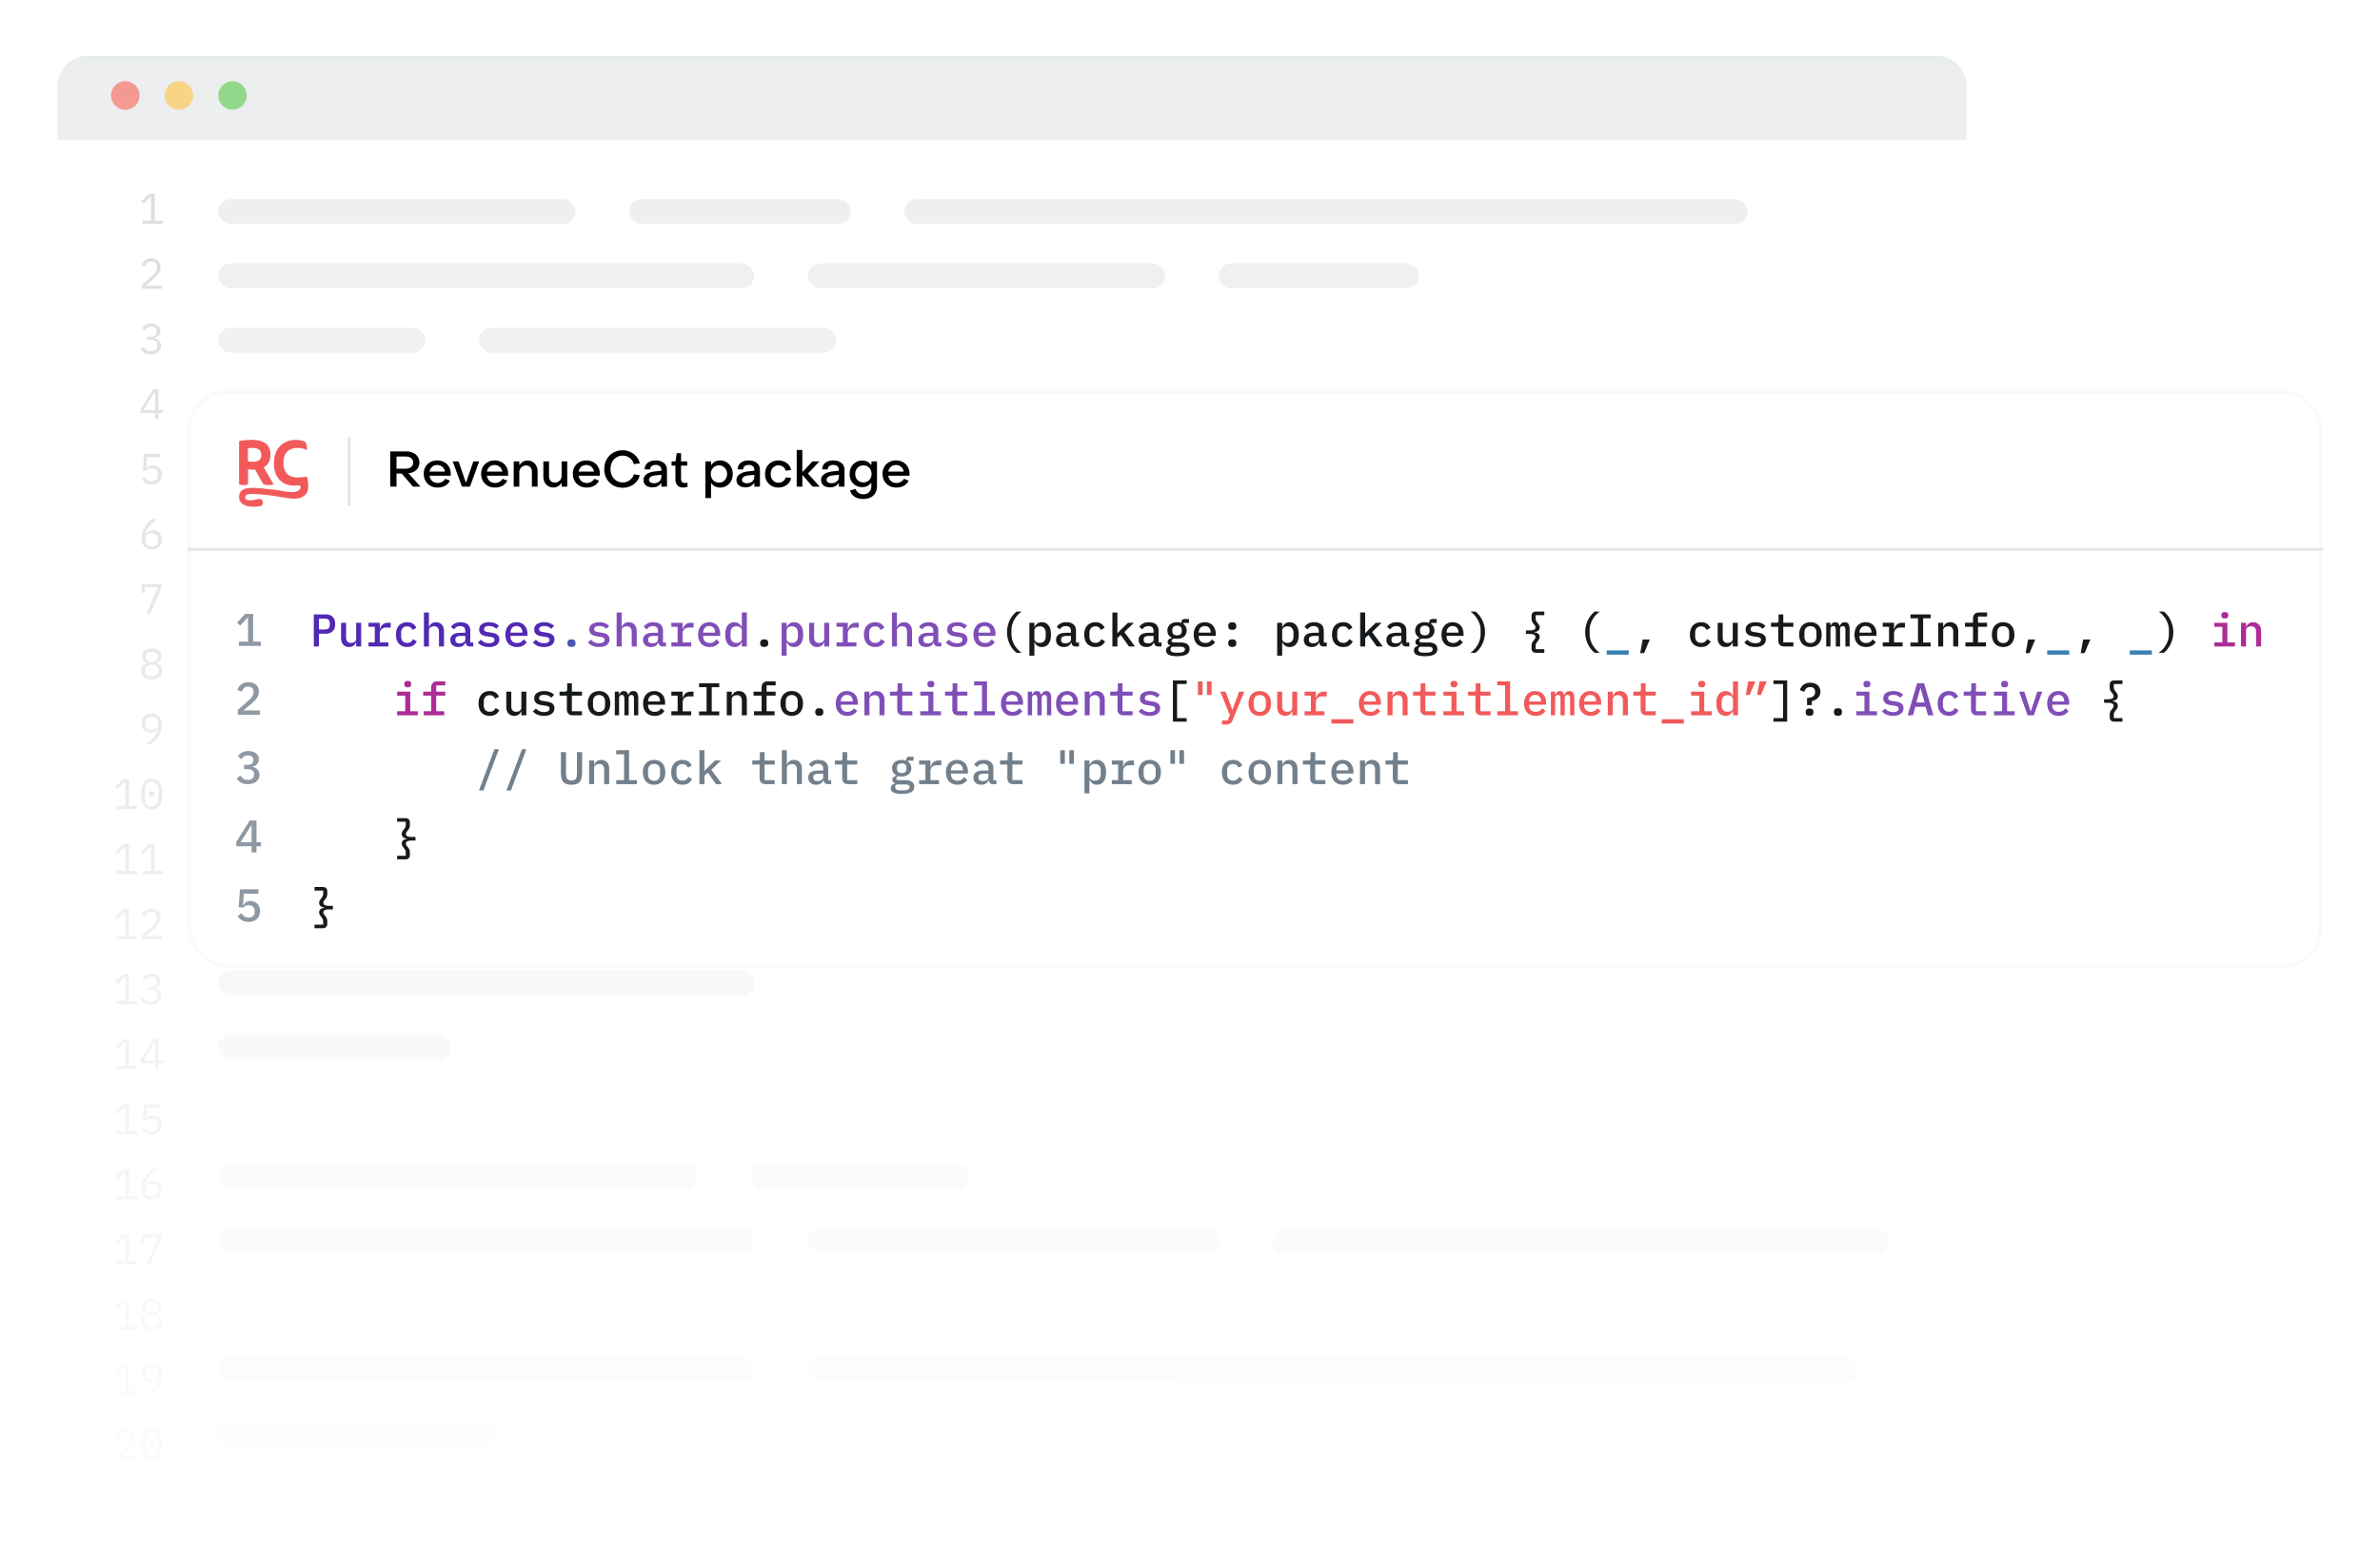 <svg width="622" height="407" fill="none" xmlns="http://www.w3.org/2000/svg"><g filter="url(#a)"><rect x="15" y="15.39" width="499" height="376" rx="8" fill="#fff"/></g><path d="M15 22.61a8 8 0 0 1 8-8h483a8 8 0 0 1 8 8v14H15v-14Z" fill="#E3E6E8"/><circle cx="32.743" cy="24.963" r="3.735" fill="#ED6A5D"/><circle cx="46.751" cy="24.963" r="3.735" fill="#F5C04F"/><circle cx="60.759" cy="24.963" r="3.735" fill="#61C654"/><rect x="57.023" y="119.283" width="140.079" height="6.537" rx="3.268" fill="#E3E6E8"/><rect x="211.109" y="119.283" width="93.386" height="6.537" rx="3.268" fill="#E3E6E8"/><rect x="318.504" y="119.283" width="168" height="7" rx="3.5" fill="#E3E6E8"/><rect x="57.023" y="68.855" width="140.079" height="6.537" rx="3.268" fill="#E3E6E8"/><rect x="211.109" y="68.855" width="93.386" height="6.537" rx="3.268" fill="#E3E6E8"/><rect x="318.504" y="68.855" width="52.296" height="6.537" rx="3.268" fill="#E3E6E8"/><rect x="57.023" y="136.093" width="54.164" height="6.537" rx="3.268" fill="#E3E6E8"/><rect x="125.195" y="136.093" width="93.386" height="6.537" rx="3.268" fill="#E3E6E8"/><rect x="57.023" y="85.665" width="54.164" height="6.537" rx="3.268" fill="#E3E6E8"/><rect x="125.195" y="85.665" width="93.386" height="6.537" rx="3.268" fill="#E3E6E8"/><rect x="57.023" y="169.711" width="43.891" height="6.537" rx="3.268" fill="#E3E6E8"/><rect x="114.922" y="169.711" width="97.121" height="6.537" rx="3.268" fill="#E3E6E8"/><rect x="57.023" y="186.521" width="130.74" height="6.537" rx="3.268" fill="#E3E6E8"/><rect x="201.77" y="186.521" width="282.025" height="6.537" rx="3.268" fill="#E3E6E8"/><rect x="57.023" y="236.949" width="93.386" height="6.537" rx="3.268" fill="#E3E6E8"/><rect x="164.418" y="236.949" width="57.899" height="6.537" rx="3.268" fill="#E3E6E8"/><rect x="236.324" y="236.949" width="206.383" height="6.537" rx="3.268" fill="#E3E6E8"/><rect x="57.023" y="52.045" width="93.386" height="6.537" rx="3.268" fill="#E3E6E8"/><rect x="164.418" y="52.045" width="57.899" height="6.537" rx="3.268" fill="#E3E6E8"/><rect x="236.324" y="52.045" width="220.391" height="6.537" rx="3.268" fill="#E3E6E8"/><rect x="57.023" y="253.759" width="140.079" height="6.537" rx="3.268" fill="#E3E6E8"/><rect x="57.023" y="270.568" width="60.701" height="6.537" rx="3.268" fill="#E3E6E8"/><rect x="57.023" y="203.331" width="24.28" height="6.537" rx="3.268" fill="#E3E6E8"/><rect x="95.313" y="203.331" width="54.164" height="6.537" rx="3.268" fill="#E3E6E8"/><rect x="163.484" y="203.331" width="97.121" height="6.537" rx="3.268" fill="#E3E6E8"/><rect x="57.023" y="304.187" width="125.137" height="6.537" rx="3.268" fill="#E3E6E8"/><rect x="196.168" y="304.187" width="56.965" height="6.537" rx="3.268" fill="#E3E6E8"/><rect x="57.023" y="320.997" width="140.079" height="6.537" rx="3.268" fill="#E3E6E8"/><rect x="211.109" y="320.997" width="107.394" height="6.537" rx="3.268" fill="#E3E6E8"/><rect x="332.512" y="320.997" width="161" height="7" rx="3.5" fill="#E3E6E8"/><rect x="57.023" y="354.616" width="140.079" height="6.537" rx="3.268" fill="#E3E6E8"/><rect x="211.109" y="354.616" width="80.312" height="6.537" rx="3.268" fill="#E3E6E8"/><rect x="305.43" y="354.616" width="180" height="7" rx="3.5" fill="#E3E6E8"/><rect x="57.023" y="354.616" width="140.079" height="6.537" rx="3.268" fill="#E3E6E8"/><rect x="211.109" y="354.616" width="140.079" height="6.537" rx="3.268" fill="#E3E6E8"/><rect x="57.023" y="371.425" width="72.841" height="6.537" rx="3.268" fill="#E3E6E8"/><path d="M37.24 58.508v-.818h2.242v-6.309h-.078L37.43 53.22l-.549-.594 2.074-1.939h1.467v7.004h2.063v.818H37.24Zm5.066 17h-5.222v-.963l2.611-2.354c.381-.343.695-.695.941-1.053.247-.366.37-.751.37-1.154v-.135c0-.47-.123-.833-.37-1.087-.246-.261-.612-.392-1.098-.392-.478 0-.848.123-1.11.37-.253.239-.444.56-.57.963l-.841-.313c.075-.232.175-.456.302-.673.135-.224.303-.422.505-.594a2.38 2.38 0 0 1 .728-.414 2.978 2.978 0 0 1 1.009-.157c.388 0 .732.056 1.03.168.307.112.56.269.763.47.209.202.366.441.47.718.112.276.168.579.168.907 0 .3-.044.58-.134.841a3.005 3.005 0 0 1-.359.75c-.15.24-.332.475-.549.707-.209.224-.444.448-.706.672L38.06 74.69h4.247v.818Zm-2.992 12.495c.545 0 .953-.12 1.222-.358.276-.247.414-.56.414-.942v-.078c0-.418-.134-.732-.403-.941-.262-.21-.605-.314-1.031-.314-.419 0-.758.093-1.02.28-.254.18-.463.418-.628.717l-.706-.538c.098-.156.217-.31.36-.46.141-.156.305-.294.492-.414.194-.12.415-.216.661-.291.254-.075.542-.112.863-.112.336 0 .65.045.942.134.29.082.545.21.762.381.216.165.384.37.504.617.127.246.19.526.19.84 0 .254-.04.482-.123.684a1.522 1.522 0 0 1-.325.526c-.134.15-.295.277-.482.381a2.403 2.403 0 0 1-.594.236v.045c.217.044.426.12.628.224.202.097.38.228.538.392.157.157.28.351.37.583.097.224.145.481.145.773 0 .336-.067.646-.201.93a2.05 2.05 0 0 1-.55.717 2.577 2.577 0 0 1-.851.46 3.39 3.39 0 0 1-1.098.168 3.44 3.44 0 0 1-.92-.112 2.876 2.876 0 0 1-.705-.303 3.07 3.07 0 0 1-.538-.426 4.15 4.15 0 0 1-.404-.493l.706-.538c.105.157.213.3.325.426.112.127.24.24.381.336.15.09.318.161.505.213.186.053.403.079.65.079.552 0 .974-.127 1.266-.381.299-.254.448-.617.448-1.087v-.09c0-.463-.146-.822-.437-1.076-.284-.254-.713-.38-1.289-.38h-.93v-.808h.863Zm1.21 21.505v-1.535H36.67v-.829l3.385-5.458h1.367v5.514h1.165v.773h-1.165v1.535h-.897ZM37.51 107.2h3.014v-4.785h-.044l-2.97 4.785Zm4.393 12.304h-3.497l-.224 2.992h.079c.194-.261.41-.466.65-.616.239-.157.567-.235.986-.235.343 0 .657.056.941.168.291.104.542.261.751.471.21.209.373.463.493.762.12.291.18.627.18 1.008s-.06.732-.18 1.054c-.12.313-.295.586-.527.818a2.474 2.474 0 0 1-.84.526 3.092 3.092 0 0 1-1.12.191 3.25 3.25 0 0 1-.886-.112 2.723 2.723 0 0 1-.684-.303 2.89 2.89 0 0 1-.515-.426 4.15 4.15 0 0 1-.404-.493l.706-.538c.105.157.21.299.314.426.112.127.24.239.381.336.142.09.303.161.482.213.18.053.389.079.628.079.538 0 .949-.146 1.232-.437.292-.292.437-.695.437-1.211v-.089c0-.516-.145-.919-.437-1.211-.291-.291-.71-.437-1.255-.437-.373 0-.665.064-.874.191a2.752 2.752 0 0 0-.56.471l-.796-.112.28-4.304h4.259v.818Zm-2.242 24.139c-.41 0-.78-.067-1.109-.202a2.421 2.421 0 0 1-.84-.594 2.858 2.858 0 0 1-.527-.952 4.112 4.112 0 0 1-.18-1.256c0-.582.087-1.128.258-1.636.18-.515.404-.982.673-1.4.276-.426.583-.8.919-1.121.336-.329.665-.594.986-.796h1.21c-.426.307-.807.605-1.143.897-.329.291-.62.597-.874.919a4.97 4.97 0 0 0-.639 1.019 6.321 6.321 0 0 0-.426 1.222l.056.022a2.43 2.43 0 0 1 .74-.795c.306-.217.702-.325 1.188-.325.343 0 .657.056.941.168.284.112.53.273.74.482.209.209.37.463.482.762.12.299.179.631.179.997 0 .381-.064.732-.19 1.054a2.447 2.447 0 0 1-.538.818c-.224.224-.501.399-.83.526-.32.127-.68.191-1.076.191Zm-.01-.796c.537 0 .952-.146 1.243-.437.299-.291.449-.702.449-1.233v-.089c0-.531-.15-.942-.449-1.233-.291-.291-.706-.437-1.244-.437s-.956.146-1.255.437c-.291.291-.437.702-.437 1.233v.089c0 .531.146.942.437 1.233.299.291.717.437 1.255.437Zm-1.424 17.661 3.06-7.015h-3.43v1.457h-.84v-2.264h5.222v.83l-3.003 6.992h-1.009Zm1.423 17.135c-.455 0-.855-.056-1.199-.168a2.599 2.599 0 0 1-.863-.482 2.053 2.053 0 0 1-.515-.717 2.368 2.368 0 0 1-.168-.897c0-.538.145-.964.437-1.277.291-.314.676-.535 1.154-.662v-.089a2.083 2.083 0 0 1-.997-.684c-.24-.321-.359-.706-.359-1.154 0-.598.22-1.072.661-1.423.441-.359 1.057-.538 1.85-.538.791 0 1.408.179 1.848.538.441.351.661.825.661 1.423 0 .448-.123.833-.37 1.154-.238.314-.567.542-.986.684v.089c.479.127.863.348 1.155.662.291.313.437.739.437 1.277 0 .321-.06.62-.18.897a1.88 1.88 0 0 1-.515.717c-.232.202-.52.362-.863.482a3.768 3.768 0 0 1-1.188.168Zm0-.796c.553 0 .986-.123 1.3-.37.314-.246.47-.594.47-1.042v-.246c0-.449-.156-.796-.47-1.043-.306-.246-.74-.369-1.3-.369s-.997.123-1.31.369c-.307.247-.46.594-.46 1.043v.246c0 .448.157.796.47 1.042.314.247.747.37 1.3.37Zm0-3.832c.508 0 .893-.109 1.154-.325.27-.217.404-.527.404-.931v-.156c0-.404-.138-.714-.415-.931-.269-.216-.65-.325-1.143-.325s-.877.109-1.154.325c-.269.217-.403.527-.403.931v.156c0 .404.13.714.392.931.269.216.657.325 1.165.325Zm2.645 16.54c0 .583-.09 1.132-.269 1.647a6.225 6.225 0 0 1-.672 1.401 6.803 6.803 0 0 1-.92 1.121 5.877 5.877 0 0 1-.974.784h-1.21c.425-.306.803-.605 1.131-.896.337-.292.632-.594.886-.908.254-.321.467-.661.638-1.02.172-.366.314-.777.426-1.232l-.056-.023c-.194.321-.444.59-.75.807-.3.209-.692.314-1.177.314-.344 0-.661-.056-.953-.168a2.151 2.151 0 0 1-.74-.482 2.36 2.36 0 0 1-.481-.751 2.856 2.856 0 0 1-.168-1.009c0-.381.06-.728.179-1.042.127-.321.306-.594.538-.818.231-.231.508-.411.83-.538.328-.127.69-.19 1.086-.19.411 0 .78.071 1.11.213.328.134.605.332.829.594.231.254.407.567.526.941.127.374.191.792.191 1.255Zm-2.645 1.222c.538 0 .953-.146 1.244-.437.299-.292.449-.703.449-1.233v-.09c0-.53-.15-.941-.449-1.232-.291-.292-.706-.438-1.244-.438s-.956.146-1.255.438c-.291.291-.437.702-.437 1.232v.09c0 .53.146.941.437 1.233.299.291.717.437 1.255.437Zm-9.128 20.731v-.818h2.24v-6.309h-.078l-1.972 1.838-.55-.594 2.074-1.939h1.468v7.004h2.062v.818h-5.244Zm9.128.135c-.478 0-.889-.09-1.232-.269a2.344 2.344 0 0 1-.852-.796c-.224-.343-.389-.766-.493-1.266a8.437 8.437 0 0 1-.157-1.715c0-.635.052-1.203.157-1.703.104-.508.269-.934.493-1.278.224-.343.508-.605.852-.784.343-.187.754-.28 1.232-.28s.89.093 1.233.28c.344.179.627.441.852.784.224.344.388.77.493 1.278.104.5.157 1.068.157 1.703 0 .643-.053 1.214-.157 1.715-.105.5-.27.923-.493 1.266a2.344 2.344 0 0 1-.852.796c-.344.179-.755.269-1.233.269Zm0-.818c.314 0 .583-.06.807-.18.224-.127.404-.302.538-.526.142-.224.247-.493.314-.807.067-.321.1-.68.1-1.076v-1.277a5.2 5.2 0 0 0-.1-1.065 2.461 2.461 0 0 0-.314-.818 1.377 1.377 0 0 0-.538-.516 1.612 1.612 0 0 0-.807-.19c-.313 0-.582.063-.807.19-.224.12-.407.292-.549.516a2.632 2.632 0 0 0-.302.818 5.2 5.2 0 0 0-.101 1.065v1.277c0 .396.034.755.1 1.076.068.314.169.583.303.807.142.224.325.399.55.526.224.12.492.18.806.18Zm0-2.567c-.261 0-.444-.052-.549-.156a.541.541 0 0 1-.145-.381v-.247c0-.149.048-.276.145-.381.105-.105.288-.157.55-.157.26 0 .44.052.537.157a.52.52 0 0 1 .157.381v.247a.52.52 0 0 1-.157.381c-.097.104-.276.156-.538.156Zm-9.128 20.25v-.818h2.24v-6.309h-.078l-1.972 1.838-.55-.594 2.074-1.939h1.468v7.004h2.062v.818h-5.244Zm6.719 0v-.818h2.241v-6.309h-.078l-1.973 1.838-.549-.594 2.074-1.939h1.467v7.004h2.063v.818H37.24Zm-6.72 17v-.818h2.242v-6.309h-.079l-1.972 1.838-.55-.594 2.074-1.939h1.468v7.004h2.062v.818h-5.244Zm11.785 0h-5.222v-.963l2.611-2.354c.381-.343.695-.695.941-1.053.247-.366.37-.751.37-1.154v-.135c0-.471-.123-.833-.37-1.087-.246-.261-.612-.392-1.098-.392-.478 0-.848.123-1.11.37-.253.239-.444.56-.57.963l-.841-.313a3.38 3.38 0 0 1 .302-.673 2.4 2.4 0 0 1 .505-.594c.201-.171.444-.31.728-.414a2.968 2.968 0 0 1 1.009-.157c.388 0 .732.056 1.03.168.307.112.56.269.763.471.209.201.366.44.47.717.112.276.168.579.168.908 0 .298-.044.578-.134.84a3.013 3.013 0 0 1-.359.751 4.65 4.65 0 0 1-.549.706c-.209.224-.444.448-.706.672l-2.185 1.905h4.247v.818Zm-11.784 17v-.818h2.24v-6.309h-.078l-1.972 1.838-.55-.594 2.074-1.939h1.468v7.004h2.062v.818h-5.244Zm8.792-4.505c.545 0 .953-.119 1.222-.358.276-.247.414-.561.414-.942v-.078c0-.418-.134-.732-.403-.941-.262-.21-.605-.314-1.031-.314-.419 0-.758.093-1.02.28a2.092 2.092 0 0 0-.628.717l-.706-.538c.098-.157.217-.31.36-.459.141-.157.305-.295.492-.415.194-.119.415-.216.661-.291.254-.075.542-.112.863-.112.336 0 .65.045.942.134.29.082.545.209.762.381.216.165.384.37.504.617.127.246.19.526.19.84a1.8 1.8 0 0 1-.123.684 1.522 1.522 0 0 1-.325.526c-.134.15-.295.277-.482.381a2.417 2.417 0 0 1-.594.236v.045c.217.044.426.119.628.224.202.097.38.228.538.392.157.157.28.351.37.583.097.224.145.482.145.773 0 .336-.067.646-.201.93-.127.276-.31.516-.55.717a2.582 2.582 0 0 1-.851.46 3.39 3.39 0 0 1-1.098.168 3.47 3.47 0 0 1-.92-.112 2.888 2.888 0 0 1-.705-.303 3.066 3.066 0 0 1-.538-.426 4.15 4.15 0 0 1-.404-.493l.706-.538c.105.157.213.299.325.426.112.127.24.239.381.336.15.09.318.161.505.213.186.053.403.079.65.079.552 0 .974-.127 1.266-.381.299-.254.448-.617.448-1.087v-.09c0-.463-.146-.822-.437-1.076-.284-.254-.713-.381-1.289-.381h-.93v-.807h.863Zm-8.793 21.505v-.818h2.242v-6.309h-.079l-1.972 1.838-.55-.594 2.074-1.939h1.468v7.004h2.062v.818h-5.244Zm10.003 0v-1.535H36.67v-.829l3.385-5.458h1.367v5.514h1.165v.773h-1.165v1.535h-.897ZM37.51 277.2h3.014v-4.785h-.044l-2.97 4.785Zm-6.988 19.308v-.818h2.24v-6.309h-.078l-1.972 1.838-.55-.594 2.074-1.939h1.468v7.004h2.062v.818h-5.244Zm11.38-7.004h-3.496l-.224 2.992h.079c.194-.261.41-.466.65-.616.239-.157.567-.235.986-.235.343 0 .657.056.941.168.291.104.542.261.751.471.21.209.373.463.493.762.12.291.18.627.18 1.008s-.06.732-.18 1.054c-.12.313-.295.586-.527.818a2.474 2.474 0 0 1-.84.526 3.092 3.092 0 0 1-1.12.191 3.25 3.25 0 0 1-.886-.112 2.723 2.723 0 0 1-.684-.303 2.89 2.89 0 0 1-.515-.426 4.15 4.15 0 0 1-.404-.493l.706-.538c.105.157.21.299.314.426.112.127.24.239.381.336.142.09.303.161.482.213.18.053.389.079.628.079.538 0 .949-.146 1.232-.437.292-.292.437-.695.437-1.211v-.089c0-.516-.145-.919-.437-1.211-.291-.291-.71-.437-1.255-.437-.373 0-.665.064-.874.191a2.752 2.752 0 0 0-.56.471l-.796-.112.28-4.304h4.259v.818Zm-11.38 24.004v-.818h2.24v-6.309h-.078l-1.972 1.838-.55-.594 2.074-1.939h1.468v7.004h2.062v.818h-5.244Zm9.14.135c-.411 0-.781-.067-1.11-.202a2.421 2.421 0 0 1-.84-.594 2.858 2.858 0 0 1-.527-.952 4.112 4.112 0 0 1-.18-1.256c0-.582.087-1.128.258-1.636.18-.515.404-.982.673-1.4.276-.426.583-.8.919-1.121.336-.329.665-.594.986-.796h1.21c-.426.307-.807.605-1.143.897-.329.291-.62.597-.874.919a4.97 4.97 0 0 0-.639 1.019 6.321 6.321 0 0 0-.426 1.222l.056.022a2.43 2.43 0 0 1 .74-.795c.306-.217.702-.325 1.188-.325.343 0 .657.056.941.168.284.112.53.273.74.482.209.209.37.463.482.762.12.299.179.631.179.997 0 .381-.064.732-.19 1.054a2.447 2.447 0 0 1-.538.818c-.224.224-.501.399-.83.526-.32.127-.68.191-1.076.191Zm-.012-.796c.538 0 .953-.146 1.244-.437.299-.291.449-.702.449-1.233v-.089c0-.531-.15-.942-.449-1.233-.291-.291-.706-.437-1.244-.437s-.956.146-1.255.437c-.291.291-.437.702-.437 1.233v.089c0 .531.146.942.437 1.233.299.291.717.437 1.255.437Zm-9.128 17.661v-.818h2.24v-6.309h-.078l-1.972 1.838-.55-.594 2.074-1.939h1.468v7.004h2.062v.818h-5.244Zm7.705 0 3.06-7.015h-3.43v1.457h-.84v-2.264h5.222v.83l-3.003 6.992h-1.009Zm-7.705 17v-.818h2.24v-6.309h-.078l-1.972 1.838-.55-.594 2.074-1.939h1.468v7.004h2.062v.818h-5.244Zm9.128.135c-.455 0-.855-.056-1.199-.168a2.599 2.599 0 0 1-.863-.482 2.053 2.053 0 0 1-.515-.717 2.368 2.368 0 0 1-.168-.897c0-.538.145-.964.437-1.277.291-.314.676-.535 1.154-.662v-.089a2.083 2.083 0 0 1-.997-.684c-.24-.321-.359-.706-.359-1.154 0-.598.22-1.072.661-1.423.441-.359 1.057-.538 1.85-.538.791 0 1.408.179 1.848.538.441.351.661.825.661 1.423 0 .448-.123.833-.37 1.154-.238.314-.567.542-.986.684v.089c.479.127.863.348 1.155.662.291.313.437.739.437 1.277 0 .321-.06.62-.18.897a1.88 1.88 0 0 1-.515.717c-.232.202-.52.362-.863.482a3.768 3.768 0 0 1-1.188.168Zm0-.796c.553 0 .986-.123 1.3-.37.314-.246.47-.594.47-1.042v-.246c0-.449-.156-.796-.47-1.043-.306-.246-.74-.369-1.3-.369s-.997.123-1.31.369c-.307.247-.46.594-.46 1.043v.246c0 .448.157.796.47 1.042.314.247.747.37 1.3.37Zm0-3.832c.508 0 .893-.109 1.154-.325.27-.217.404-.527.404-.931v-.156c0-.404-.138-.714-.415-.931-.269-.216-.65-.325-1.143-.325s-.877.109-1.154.325c-.269.217-.403.527-.403.931v.156c0 .404.13.714.392.931.269.216.657.325 1.165.325Zm-9.128 21.493v-.818h2.24v-6.309h-.078l-1.972 1.838-.55-.594 2.074-1.939h1.468v7.004h2.062v.818h-5.244Zm11.773-4.953c0 .583-.09 1.132-.269 1.647a6.225 6.225 0 0 1-.672 1.401 6.803 6.803 0 0 1-.92 1.121 5.877 5.877 0 0 1-.974.784h-1.21c.425-.306.803-.605 1.131-.896.337-.292.632-.594.886-.908.254-.321.467-.661.638-1.02.172-.366.314-.777.426-1.232l-.056-.023c-.194.321-.444.59-.75.807-.3.209-.692.314-1.177.314-.344 0-.661-.056-.953-.168a2.151 2.151 0 0 1-.74-.482 2.36 2.36 0 0 1-.481-.751 2.856 2.856 0 0 1-.168-1.009c0-.381.06-.728.179-1.042.127-.321.306-.594.538-.818.231-.231.508-.411.83-.538.328-.127.69-.19 1.086-.19.411 0 .78.071 1.11.213.328.134.605.332.829.594.231.254.407.567.526.941.127.374.191.792.191 1.255Zm-2.645 1.222c.538 0 .953-.146 1.244-.437.299-.292.449-.703.449-1.233v-.09c0-.53-.15-.941-.449-1.232-.291-.292-.706-.438-1.244-.438s-.956.146-1.255.438c-.291.291-.437.702-.437 1.232v.09c0 .53.146.941.437 1.233.299.291.717.437 1.255.437Zm-4.063 20.731h-5.222v-.963l2.61-2.354c.382-.343.695-.695.942-1.053.247-.366.37-.751.37-1.154v-.135c0-.471-.123-.833-.37-1.087-.247-.261-.613-.392-1.098-.392-.478 0-.848.123-1.11.37-.254.239-.444.56-.571.963l-.84-.313a3.38 3.38 0 0 1 .302-.673 2.4 2.4 0 0 1 .504-.594c.202-.171.445-.31.729-.414a2.968 2.968 0 0 1 1.008-.157c.389 0 .732.056 1.031.168.306.112.56.269.762.471.21.201.366.44.47.717.113.276.169.579.169.908 0 .298-.045.578-.135.84a3.013 3.013 0 0 1-.358.751 4.65 4.65 0 0 1-.55.706c-.208.224-.444.448-.705.672l-2.185 1.905h4.247v.818Zm4.063.135c-.478 0-.889-.09-1.232-.269a2.344 2.344 0 0 1-.852-.796c-.224-.343-.389-.766-.493-1.266a8.437 8.437 0 0 1-.157-1.715c0-.635.052-1.203.157-1.703.104-.508.269-.934.493-1.278.224-.343.508-.605.852-.784.343-.187.754-.28 1.232-.28s.89.093 1.233.28c.344.179.627.441.852.784.224.344.388.77.493 1.278.104.5.157 1.068.157 1.703 0 .643-.053 1.214-.157 1.715-.105.5-.27.923-.493 1.266a2.344 2.344 0 0 1-.852.796c-.344.179-.755.269-1.233.269Zm0-.818c.314 0 .583-.06.807-.18.224-.127.404-.302.538-.526.142-.224.247-.493.314-.807.067-.321.1-.68.1-1.076v-1.277a5.2 5.2 0 0 0-.1-1.065 2.461 2.461 0 0 0-.314-.818 1.377 1.377 0 0 0-.538-.516 1.612 1.612 0 0 0-.807-.19c-.313 0-.582.063-.807.19-.224.12-.407.292-.549.516a2.632 2.632 0 0 0-.302.818 5.2 5.2 0 0 0-.101 1.065v1.277c0 .396.034.755.1 1.076.068.314.169.583.303.807.142.224.325.399.55.526.224.12.492.18.806.18Zm0-2.567c-.261 0-.444-.052-.549-.156a.541.541 0 0 1-.145-.381v-.247c0-.149.048-.276.145-.381.105-.105.288-.157.55-.157.26 0 .44.052.537.157a.52.52 0 0 1 .157.381v.247a.52.52 0 0 1-.157.381c-.097.104-.276.156-.538.156Z" fill="#C7CCD1"/><path d="M15 22.47A7.47 7.47 0 0 1 22.47 15H506.53A7.471 7.471 0 0 1 514 22.47V383.53a7.471 7.471 0 0 1-7.471 7.471H22.471A7.471 7.471 0 0 1 15 383.529V22.471Z" fill="url(#b)"/><g filter="url(#c)"><rect x="49.489" y="102.489" width="557.021" height="150.021" rx="9.511" fill="#fff"/><path d="M82.008 169v-8.376h3.132c.8 0 1.408.224 1.824.672.424.448.636 1.064.636 1.848s-.212 1.4-.636 1.848c-.416.448-1.024.672-1.824.672h-1.788V169h-1.344Zm1.344-4.452h1.584c.832 0 1.248-.384 1.248-1.152v-.516c0-.76-.416-1.14-1.248-1.14h-1.584v2.808Zm9.727 3.396h-.06a2.42 2.42 0 0 1-.252.468 1.633 1.633 0 0 1-.36.384 1.858 1.858 0 0 1-.504.252 2.127 2.127 0 0 1-.672.096c-.624 0-1.128-.204-1.512-.612-.384-.408-.576-.988-.576-1.74v-3.984h1.308v3.792c0 .984.428 1.476 1.284 1.476.168 0 .332-.02.492-.06.16-.048.304-.116.432-.204a.965.965 0 0 0 .3-.324.93.93 0 0 0 .12-.48v-4.2h1.308V169H93.08v-1.056Zm3.224 0h1.644v-4.08h-1.644v-1.056h2.952v1.644h.072c.056-.216.136-.424.24-.624.104-.2.236-.372.396-.516a1.74 1.74 0 0 1 .588-.36c.232-.096.504-.144.816-.144h.744v1.248h-1.224c-.48 0-.872.144-1.176.432-.304.28-.456.66-.456 1.14v2.316h2.244V169h-5.196v-1.056Zm10.111 1.2c-.464 0-.88-.076-1.248-.228a2.611 2.611 0 0 1-.924-.648c-.248-.28-.44-.62-.576-1.02a4.398 4.398 0 0 1-.192-1.344c0-.496.064-.944.192-1.344.136-.4.328-.74.576-1.02.256-.28.564-.496.924-.648a3.21 3.21 0 0 1 1.236-.228c.64 0 1.152.136 1.536.408.392.272.684.624.876 1.056l-1.02.552a1.487 1.487 0 0 0-.516-.684c-.224-.168-.516-.252-.876-.252-.496 0-.88.152-1.152.456-.272.296-.408.692-.408 1.188v1.032c0 .488.136.884.408 1.188.272.304.664.456 1.176.456.384 0 .696-.088.936-.264.248-.176.444-.416.588-.72l.96.588c-.2.432-.504.788-.912 1.068-.408.272-.936.408-1.584.408Zm4.375-9.024h1.308v3.744h.06c.064-.16.144-.312.24-.456.104-.152.228-.28.372-.384.144-.112.312-.2.504-.264s.416-.096.672-.096c.624 0 1.128.204 1.512.612.384.408.576.988.576 1.74V169h-1.308v-3.792c0-.984-.428-1.476-1.284-1.476-.168 0-.332.024-.492.072a1.32 1.32 0 0 0-.432.192c-.128.088-.232.2-.312.336a.985.985 0 0 0-.108.468v4.2h-1.308v-8.88Zm12.092 8.88c-.376 0-.66-.096-.852-.288-.184-.192-.296-.444-.336-.756h-.06c-.12.376-.34.668-.66.876-.312.208-.712.312-1.2.312-.632 0-1.136-.164-1.512-.492-.376-.336-.564-.796-.564-1.38 0-.6.22-1.056.66-1.368.448-.32 1.132-.48 2.052-.48h1.188v-.48c0-.84-.444-1.26-1.332-1.26-.4 0-.724.08-.972.24a1.979 1.979 0 0 0-.624.612l-.78-.636c.176-.336.472-.624.888-.864.416-.248.952-.372 1.608-.372.784 0 1.4.188 1.848.564.448.376.672.92.672 1.632v3.108h.78V169h-.804Zm-2.736-.816c.424 0 .772-.096 1.044-.288.272-.192.408-.44.408-.744v-.9h-1.164c-.944 0-1.416.284-1.416.852v.24c0 .28.1.492.3.636.2.136.476.204.828.204Zm7.639.96c-.672 0-1.252-.108-1.74-.324a3.148 3.148 0 0 1-1.164-.864l.804-.72c.272.296.576.524.912.684.344.152.748.228 1.212.228.424 0 .764-.072 1.02-.216a.715.715 0 0 0 .396-.672.586.586 0 0 0-.276-.54 1.11 1.11 0 0 0-.312-.132 2.388 2.388 0 0 0-.36-.072l-.984-.156a4.991 4.991 0 0 1-.732-.156 2.565 2.565 0 0 1-.672-.3 1.744 1.744 0 0 1-.48-.516c-.12-.208-.18-.472-.18-.792 0-.632.24-1.112.72-1.44.488-.328 1.128-.492 1.92-.492.576 0 1.072.088 1.488.264.424.168.776.404 1.056.708l-.732.768c-.16-.184-.388-.352-.684-.504-.296-.16-.688-.24-1.176-.24-.872 0-1.308.276-1.308.828 0 .264.092.448.276.552.192.096.416.16.672.192l.984.156c.248.04.492.092.732.156.248.064.468.164.66.3.2.128.36.296.48.504.128.208.192.472.192.792 0 .624-.244 1.116-.732 1.476-.48.352-1.144.528-1.992.528Zm7.315 0c-.472 0-.896-.076-1.272-.228a2.567 2.567 0 0 1-.948-.648 2.864 2.864 0 0 1-.588-1.008 4.159 4.159 0 0 1-.204-1.344c0-.496.068-.944.204-1.344.144-.4.34-.74.588-1.02.256-.288.564-.508.924-.66.36-.152.76-.228 1.2-.228.432 0 .824.076 1.176.228.352.144.652.352.9.624s.436.596.564.972c.136.376.204.792.204 1.248v.492h-4.44v.204c0 .488.152.888.456 1.2.304.304.724.456 1.26.456.4 0 .74-.084 1.02-.252.288-.176.52-.408.696-.696l.816.72c-.208.36-.528.664-.96.912-.424.248-.956.372-1.596.372Zm-.096-5.484c-.232 0-.448.04-.648.12-.192.08-.36.196-.504.348a1.617 1.617 0 0 0-.324.516c-.08.2-.12.42-.12.66v.084h3.108v-.12c0-.488-.14-.876-.42-1.164-.272-.296-.636-.444-1.092-.444Zm7.172 5.484c-.672 0-1.252-.108-1.74-.324a3.148 3.148 0 0 1-1.164-.864l.804-.72c.272.296.576.524.912.684.344.152.748.228 1.212.228.424 0 .764-.072 1.02-.216a.715.715 0 0 0 .396-.672.586.586 0 0 0-.276-.54 1.11 1.11 0 0 0-.312-.132 2.388 2.388 0 0 0-.36-.072l-.984-.156a4.991 4.991 0 0 1-.732-.156 2.565 2.565 0 0 1-.672-.3 1.744 1.744 0 0 1-.48-.516c-.12-.208-.18-.472-.18-.792 0-.632.24-1.112.72-1.44.488-.328 1.128-.492 1.92-.492.576 0 1.072.088 1.488.264.424.168.776.404 1.056.708l-.732.768c-.16-.184-.388-.352-.684-.504-.296-.16-.688-.24-1.176-.24-.872 0-1.308.276-1.308.828 0 .264.092.448.276.552.192.096.416.16.672.192l.984.156c.248.04.492.092.732.156.248.064.468.164.66.3.2.128.36.296.48.504.128.208.191.472.191.792 0 .624-.243 1.116-.731 1.476-.48.352-1.144.528-1.992.528Z" fill="#5129B3"/><path d="M149.358 169.12c-.384 0-.656-.08-.816-.24a.822.822 0 0 1-.228-.588v-.312c0-.232.076-.428.228-.588.16-.16.432-.24.816-.24.384 0 .652.08.804.24a.8.8 0 0 1 .24.588v.312a.8.8 0 0 1-.24.588c-.152.16-.42.24-.804.24Z" fill="#4A58B3"/><path d="M156.565 169.144c-.672 0-1.252-.108-1.74-.324a3.148 3.148 0 0 1-1.164-.864l.804-.72c.272.296.576.524.912.684.344.152.748.228 1.212.228.424 0 .764-.072 1.02-.216a.715.715 0 0 0 .396-.672.586.586 0 0 0-.276-.54 1.11 1.11 0 0 0-.312-.132 2.388 2.388 0 0 0-.36-.072l-.984-.156a4.991 4.991 0 0 1-.732-.156 2.565 2.565 0 0 1-.672-.3 1.744 1.744 0 0 1-.48-.516c-.12-.208-.18-.472-.18-.792 0-.632.24-1.112.72-1.44.488-.328 1.128-.492 1.92-.492.576 0 1.072.088 1.488.264.424.168.776.404 1.056.708l-.732.768c-.16-.184-.388-.352-.684-.504-.296-.16-.688-.24-1.176-.24-.872 0-1.308.276-1.308.828 0 .264.092.448.276.552.192.096.416.16.672.192l.984.156c.248.04.492.092.732.156.248.064.468.164.66.3.2.128.36.296.48.504.128.208.192.472.192.792 0 .624-.244 1.116-.732 1.476-.48.352-1.144.528-1.992.528Zm4.591-9.024h1.308v3.744h.06c.064-.16.144-.312.24-.456.104-.152.228-.28.372-.384.144-.112.312-.2.504-.264s.416-.096.672-.096c.624 0 1.128.204 1.512.612.384.408.576.988.576 1.74V169h-1.308v-3.792c0-.984-.428-1.476-1.284-1.476-.168 0-.332.024-.492.072a1.32 1.32 0 0 0-.432.192c-.128.088-.232.2-.312.336a.985.985 0 0 0-.108.468v4.2h-1.308v-8.88Zm12.092 8.88c-.376 0-.66-.096-.852-.288-.184-.192-.296-.444-.336-.756H172c-.12.376-.34.668-.66.876-.312.208-.712.312-1.2.312-.632 0-1.136-.164-1.512-.492-.376-.336-.564-.796-.564-1.38 0-.6.22-1.056.66-1.368.448-.32 1.132-.48 2.052-.48h1.188v-.48c0-.84-.444-1.26-1.332-1.26-.4 0-.724.08-.972.24a1.979 1.979 0 0 0-.624.612l-.78-.636c.176-.336.472-.624.888-.864.416-.248.952-.372 1.608-.372.784 0 1.4.188 1.848.564.448.376.672.92.672 1.632v3.108h.78V169h-.804Zm-2.736-.816c.424 0 .772-.096 1.044-.288.272-.192.408-.44.408-.744v-.9H170.8c-.944 0-1.416.284-1.416.852v.24c0 .28.1.492.3.636.2.136.476.204.828.204Zm4.939-.24h1.644v-4.08h-1.644v-1.056h2.952v1.644h.072c.056-.216.136-.424.24-.624.104-.2.236-.372.396-.516.16-.152.356-.272.588-.36.232-.096.504-.144.816-.144h.744v1.248h-1.224c-.48 0-.872.144-1.176.432-.304.28-.456.66-.456 1.14v2.316h2.244V169h-5.196v-1.056Zm10.015 1.2c-.472 0-.896-.076-1.272-.228a2.567 2.567 0 0 1-.948-.648 2.864 2.864 0 0 1-.588-1.008 4.159 4.159 0 0 1-.204-1.344c0-.496.068-.944.204-1.344.144-.4.34-.74.588-1.02.256-.288.564-.508.924-.66.36-.152.76-.228 1.2-.228.432 0 .824.076 1.176.228.352.144.652.352.9.624s.436.596.564.972c.136.376.204.792.204 1.248v.492h-4.44v.204c0 .488.152.888.456 1.2.304.304.724.456 1.26.456.4 0 .74-.084 1.02-.252.288-.176.52-.408.696-.696l.816.72c-.208.36-.528.664-.96.912-.424.248-.956.372-1.596.372Zm-.096-5.484c-.232 0-.448.04-.648.12-.192.08-.36.196-.504.348a1.617 1.617 0 0 0-.324.516c-.08.2-.12.42-.12.66v.084h3.108v-.12c0-.488-.14-.876-.42-1.164-.272-.296-.636-.444-1.092-.444Zm8.504 4.284h-.072a2.306 2.306 0 0 1-.732.888c-.304.208-.684.312-1.14.312-.728 0-1.308-.272-1.74-.816-.432-.544-.648-1.352-.648-2.424 0-1.072.216-1.88.648-2.424.432-.544 1.012-.816 1.74-.816.456 0 .836.108 1.14.324.304.208.548.5.732.876h.072v-3.744h1.308V169h-1.308v-1.056Zm-1.404.132c.192 0 .372-.024.54-.072a1.35 1.35 0 0 0 .444-.216 1.04 1.04 0 0 0 .42-.852v-2.064a.954.954 0 0 0-.12-.492 1.006 1.006 0 0 0-.3-.36 1.35 1.35 0 0 0-.444-.216 1.958 1.958 0 0 0-.54-.072c-.496 0-.88.152-1.152.456-.264.304-.396.708-.396 1.212v1.008c0 .504.132.908.396 1.212.272.304.656.456 1.152.456Zm11.798-5.268h1.308v1.056h.072a2.21 2.21 0 0 1 .732-.876c.304-.216.684-.324 1.14-.324.728 0 1.308.272 1.74.816.432.544.648 1.352.648 2.424 0 1.072-.216 1.88-.648 2.424-.432.544-1.012.816-1.74.816-.456 0-.836-.104-1.14-.312a2.306 2.306 0 0 1-.732-.888h-.072v3.456h-1.308v-8.592Zm2.712 5.268c.496 0 .876-.152 1.14-.456.272-.304.408-.708.408-1.212V165.4c0-.504-.136-.908-.408-1.212-.264-.304-.644-.456-1.14-.456-.192 0-.372.024-.54.072a1.35 1.35 0 0 0-.444.216 1.13 1.13 0 0 0-.312.36 1.04 1.04 0 0 0-.108.492v2.064c0 .192.036.36.108.504.08.136.184.252.312.348.128.096.276.168.444.216.168.048.348.072.54.072Zm8.42-.132h-.06a2.42 2.42 0 0 1-.252.468 1.633 1.633 0 0 1-.36.384 1.858 1.858 0 0 1-.504.252 2.127 2.127 0 0 1-.672.096c-.624 0-1.128-.204-1.512-.612-.384-.408-.576-.988-.576-1.74v-3.984h1.308v3.792c0 .984.428 1.476 1.284 1.476.168 0 .332-.02.492-.06.16-.048.304-.116.432-.204a.965.965 0 0 0 .3-.324.93.93 0 0 0 .12-.48v-4.2h1.308V169H215.4v-1.056Zm3.223 0h1.644v-4.08h-1.644v-1.056h2.952v1.644h.072c.056-.216.136-.424.24-.624.104-.2.236-.372.396-.516.16-.152.356-.272.588-.36.232-.096.504-.144.816-.144h.744v1.248h-1.224c-.48 0-.872.144-1.176.432-.304.28-.456.66-.456 1.14v2.316h2.244V169h-5.196v-1.056Zm10.111 1.2c-.464 0-.88-.076-1.248-.228a2.611 2.611 0 0 1-.924-.648c-.248-.28-.44-.62-.576-1.02a4.398 4.398 0 0 1-.192-1.344c0-.496.064-.944.192-1.344.136-.4.328-.74.576-1.02.256-.28.564-.496.924-.648a3.21 3.21 0 0 1 1.236-.228c.64 0 1.152.136 1.536.408.392.272.684.624.876 1.056l-1.02.552a1.487 1.487 0 0 0-.516-.684c-.224-.168-.516-.252-.876-.252-.496 0-.88.152-1.152.456-.272.296-.408.692-.408 1.188v1.032c0 .488.136.884.408 1.188.272.304.664.456 1.176.456.384 0 .696-.088.936-.264.248-.176.444-.416.588-.72l.96.588c-.2.432-.504.788-.912 1.068-.408.272-.936.408-1.584.408Zm4.376-9.024h1.308v3.744h.06c.064-.16.144-.312.24-.456.104-.152.228-.28.372-.384.144-.112.312-.2.504-.264s.416-.096.672-.096c.624 0 1.128.204 1.512.612.384.408.576.988.576 1.74V169h-1.308v-3.792c0-.984-.428-1.476-1.284-1.476-.168 0-.332.024-.492.072a1.32 1.32 0 0 0-.432.192c-.128.088-.232.2-.312.336a.985.985 0 0 0-.108.468v4.2h-1.308v-8.88Zm12.091 8.88c-.376 0-.66-.096-.852-.288-.184-.192-.296-.444-.336-.756h-.06c-.12.376-.34.668-.66.876-.312.208-.712.312-1.2.312-.632 0-1.136-.164-1.512-.492-.376-.336-.564-.796-.564-1.38 0-.6.22-1.056.66-1.368.448-.32 1.132-.48 2.052-.48h1.188v-.48c0-.84-.444-1.26-1.332-1.26-.4 0-.724.08-.972.24a1.979 1.979 0 0 0-.624.612l-.78-.636c.176-.336.472-.624.888-.864.416-.248.952-.372 1.608-.372.784 0 1.4.188 1.848.564.448.376.672.92.672 1.632v3.108h.78V169h-.804Zm-2.736-.816c.424 0 .772-.096 1.044-.288.272-.192.408-.44.408-.744v-.9h-1.164c-.944 0-1.416.284-1.416.852v.24c0 .28.1.492.3.636.2.136.476.204.828.204Zm7.639.96c-.672 0-1.252-.108-1.74-.324a3.148 3.148 0 0 1-1.164-.864l.804-.72c.272.296.576.524.912.684.344.152.748.228 1.212.228.424 0 .764-.072 1.02-.216a.715.715 0 0 0 .396-.672.586.586 0 0 0-.276-.54 1.11 1.11 0 0 0-.312-.132 2.388 2.388 0 0 0-.36-.072l-.984-.156a4.991 4.991 0 0 1-.732-.156 2.565 2.565 0 0 1-.672-.3 1.744 1.744 0 0 1-.48-.516c-.12-.208-.18-.472-.18-.792 0-.632.24-1.112.72-1.44.488-.328 1.128-.492 1.92-.492.576 0 1.072.088 1.488.264.424.168.776.404 1.056.708l-.732.768c-.16-.184-.388-.352-.684-.504-.296-.16-.688-.24-1.176-.24-.872 0-1.308.276-1.308.828 0 .264.092.448.276.552.192.096.416.16.672.192l.984.156c.248.04.492.092.732.156.248.064.468.164.66.3.2.128.36.296.48.504.128.208.192.472.192.792 0 .624-.244 1.116-.732 1.476-.48.352-1.144.528-1.992.528Zm7.316 0c-.472 0-.896-.076-1.272-.228a2.567 2.567 0 0 1-.948-.648 2.864 2.864 0 0 1-.588-1.008 4.159 4.159 0 0 1-.204-1.344c0-.496.068-.944.204-1.344.144-.4.34-.74.588-1.02.256-.288.564-.508.924-.66.36-.152.76-.228 1.2-.228.432 0 .824.076 1.176.228.352.144.652.352.9.624s.436.596.564.972c.136.376.204.792.204 1.248v.492h-4.44v.204c0 .488.152.888.456 1.2.304.304.724.456 1.26.456.4 0 .74-.084 1.02-.252.288-.176.52-.408.696-.696l.816.72c-.208.36-.528.664-.96.912-.424.248-.956.372-1.596.372Zm-.096-5.484c-.232 0-.448.04-.648.12-.192.08-.36.196-.504.348a1.617 1.617 0 0 0-.324.516c-.08.2-.12.42-.12.66v.084h3.108v-.12c0-.488-.14-.876-.42-1.164-.272-.296-.636-.444-1.092-.444Zm-35.881 23.484c-.472 0-.896-.076-1.272-.228a2.567 2.567 0 0 1-.948-.648 2.864 2.864 0 0 1-.588-1.008 4.159 4.159 0 0 1-.204-1.344c0-.496.068-.944.204-1.344.144-.4.34-.74.588-1.02.256-.288.564-.508.924-.66.36-.152.76-.228 1.2-.228.432 0 .824.076 1.176.228.352.144.652.352.9.624s.436.596.564.972c.136.376.204.792.204 1.248v.492h-4.44v.204c0 .488.152.888.456 1.2.304.304.724.456 1.26.456.4 0 .74-.084 1.02-.252.288-.176.52-.408.696-.696l.816.72c-.208.36-.528.664-.96.912-.424.248-.956.372-1.596.372Zm-.096-5.484c-.232 0-.448.04-.648.12-.192.08-.36.196-.504.348a1.617 1.617 0 0 0-.324.516c-.08.2-.12.42-.12.66v.084h3.108v-.12c0-.488-.14-.876-.42-1.164-.272-.296-.636-.444-1.092-.444Zm4.567 5.34v-6.192h1.308v1.056h.06c.064-.16.144-.312.24-.456.104-.152.228-.28.372-.384.144-.112.312-.2.504-.264s.416-.096.672-.096c.624 0 1.128.204 1.512.612.384.408.576.988.576 1.74V187h-1.308v-3.792c0-.984-.428-1.476-1.284-1.476-.168 0-.332.024-.492.072a1.32 1.32 0 0 0-.432.192c-.128.088-.232.2-.312.336a.985.985 0 0 0-.108.468v4.2h-1.308Zm10.16 0c-.544 0-.944-.144-1.2-.432-.256-.296-.384-.676-.384-1.14v-3.564h-1.908v-1.056h1.356c.232 0 .396-.044.492-.132.096-.096.144-.264.144-.504v-1.548h1.224v2.184h2.64v1.056h-2.64v4.08h2.64V187h-2.364Zm7.207-7.32c-.336 0-.572-.068-.708-.204a.707.707 0 0 1-.192-.504v-.252c0-.2.064-.368.192-.504.136-.136.368-.204.696-.204.336 0 .568.068.696.204a.685.685 0 0 1 .204.504v.252c0 .2-.068.368-.204.504-.128.136-.356.204-.684.204Zm-2.772 6.264h2.112v-4.08h-2.112v-1.056h3.42v5.136h1.98V187h-5.4v-1.056Zm9.955 1.056c-.544 0-.944-.144-1.2-.432-.256-.296-.384-.676-.384-1.14v-3.564h-1.908v-1.056h1.356c.232 0 .396-.044.492-.132.096-.096.144-.264.144-.504v-1.548h1.224v2.184h2.64v1.056h-2.64v4.08h2.64V187h-2.364Zm4.124-1.056h2.052v-6.768h-2.052v-1.056h3.36v7.824H260V187h-5.412v-1.056Zm10.027 1.2c-.472 0-.896-.076-1.272-.228a2.567 2.567 0 0 1-.948-.648 2.864 2.864 0 0 1-.588-1.008 4.159 4.159 0 0 1-.204-1.344c0-.496.068-.944.204-1.344.144-.4.34-.74.588-1.02.256-.288.564-.508.924-.66.36-.152.76-.228 1.2-.228.432 0 .824.076 1.176.228.352.144.652.352.9.624s.436.596.564.972c.136.376.204.792.204 1.248v.492h-4.44v.204c0 .488.152.888.456 1.2.304.304.724.456 1.26.456.4 0 .74-.084 1.02-.252.288-.176.52-.408.696-.696l.816.72c-.208.36-.528.664-.96.912-.424.248-.956.372-1.596.372Zm-.096-5.484c-.232 0-.448.04-.648.12-.192.08-.36.196-.504.348a1.617 1.617 0 0 0-.324.516c-.08.2-.12.42-.12.66v.084h3.108v-.12c0-.488-.14-.876-.42-1.164-.272-.296-.636-.444-1.092-.444Zm4.087 5.34v-6.192h1.116v.804h.06c.096-.264.232-.488.408-.672.184-.184.444-.276.78-.276.328 0 .58.092.756.276.184.176.3.42.348.732h.048a1.99 1.99 0 0 1 .468-.708c.2-.2.488-.3.864-.3.48 0 .812.168.996.504.192.336.288.828.288 1.476V187h-1.116v-4.188c0-.432-.052-.728-.156-.888-.104-.168-.272-.252-.504-.252a.718.718 0 0 0-.528.216c-.136.136-.204.344-.204.624V187h-1.116v-4.188c0-.432-.052-.728-.156-.888-.096-.168-.26-.252-.492-.252a.733.733 0 0 0-.54.216c-.136.136-.204.344-.204.624V187h-1.116Zm10.399.144c-.472 0-.896-.076-1.272-.228a2.567 2.567 0 0 1-.948-.648 2.864 2.864 0 0 1-.588-1.008 4.159 4.159 0 0 1-.204-1.344c0-.496.068-.944.204-1.344.144-.4.34-.74.588-1.02.256-.288.564-.508.924-.66.36-.152.76-.228 1.2-.228.432 0 .824.076 1.176.228.352.144.652.352.9.624s.436.596.564.972c.136.376.204.792.204 1.248v.492h-4.44v.204c0 .488.152.888.456 1.2.304.304.724.456 1.26.456.4 0 .74-.084 1.02-.252.288-.176.52-.408.696-.696l.816.72c-.208.36-.528.664-.96.912-.424.248-.956.372-1.596.372Zm-.096-5.484c-.232 0-.448.04-.648.12-.192.08-.36.196-.504.348a1.617 1.617 0 0 0-.324.516c-.08.2-.12.42-.12.66v.084h3.108v-.12c0-.488-.14-.876-.42-1.164-.272-.296-.636-.444-1.092-.444Zm4.568 5.34v-6.192h1.308v1.056h.06c.064-.16.144-.312.24-.456.104-.152.228-.28.372-.384.144-.112.312-.2.504-.264s.416-.096.672-.096c.624 0 1.128.204 1.512.612.384.408.576.988.576 1.74V187h-1.308v-3.792c0-.984-.428-1.476-1.284-1.476-.168 0-.332.024-.492.072a1.32 1.32 0 0 0-.432.192c-.128.088-.232.2-.312.336a.985.985 0 0 0-.108.468v4.2h-1.308Zm10.159 0c-.544 0-.944-.144-1.2-.432-.256-.296-.384-.676-.384-1.14v-3.564h-1.908v-1.056h1.356c.232 0 .396-.044.492-.132.096-.096.144-.264.144-.504v-1.548h1.224v2.184H296v1.056h-2.64v4.08H296V187h-2.364Zm6.835.144c-.672 0-1.252-.108-1.74-.324a3.148 3.148 0 0 1-1.164-.864l.804-.72c.272.296.576.524.912.684.344.152.748.228 1.212.228.424 0 .764-.072 1.02-.216a.715.715 0 0 0 .396-.672.586.586 0 0 0-.276-.54 1.11 1.11 0 0 0-.312-.132 2.388 2.388 0 0 0-.36-.072l-.984-.156a4.991 4.991 0 0 1-.732-.156 2.565 2.565 0 0 1-.672-.3 1.744 1.744 0 0 1-.48-.516c-.12-.208-.18-.472-.18-.792 0-.632.24-1.112.72-1.44.488-.328 1.128-.492 1.92-.492.576 0 1.072.088 1.488.264.424.168.776.404 1.056.708l-.732.768c-.16-.184-.388-.352-.684-.504-.296-.16-.688-.24-1.176-.24-.872 0-1.308.276-1.308.828 0 .264.092.448.276.552.192.096.416.16.672.192l.984.156c.248.04.492.092.732.156.248.064.468.164.66.3.2.128.36.296.48.504.128.208.192.472.192.792 0 .624-.244 1.116-.732 1.476-.48.352-1.144.528-1.992.528Zm187.451-7.464c-.336 0-.572-.068-.708-.204a.708.708 0 0 1-.193-.504v-.252c0-.2.065-.368.193-.504.136-.136.368-.204.696-.204.336 0 .568.068.696.204a.685.685 0 0 1 .204.504v.252c0 .2-.068.368-.204.504-.128.136-.356.204-.684.204Zm-2.772 6.264h2.112v-4.08h-2.112v-1.056h3.42v5.136h1.979V187h-5.399v-1.056Zm9.595 1.2c-.672 0-1.252-.108-1.74-.324a3.148 3.148 0 0 1-1.164-.864l.804-.72c.272.296.576.524.912.684.344.152.748.228 1.212.228.424 0 .764-.072 1.02-.216a.715.715 0 0 0 .396-.672.586.586 0 0 0-.276-.54 1.11 1.11 0 0 0-.312-.132 2.388 2.388 0 0 0-.36-.072l-.984-.156a4.991 4.991 0 0 1-.732-.156 2.565 2.565 0 0 1-.672-.3 1.744 1.744 0 0 1-.48-.516c-.12-.208-.18-.472-.18-.792 0-.632.24-1.112.72-1.44.488-.328 1.128-.492 1.92-.492.576 0 1.072.088 1.488.264.424.168.776.404 1.056.708l-.732.768c-.16-.184-.388-.352-.684-.504-.296-.16-.688-.24-1.176-.24-.872 0-1.308.276-1.308.828 0 .264.092.448.276.552.192.096.416.16.672.192l.984.156c.248.04.492.092.732.156.248.064.468.164.66.3.2.128.36.296.48.504.128.208.192.472.192.792 0 .624-.244 1.116-.732 1.476-.48.352-1.144.528-1.992.528Zm9.127-.144-.636-2.232h-2.664l-.636 2.232h-1.368l2.448-8.376h1.836L505.3 187h-1.428Zm-1.92-7.02h-.096l-1.032 3.672h2.16l-1.032-3.672Zm7.399 7.164c-.464 0-.88-.076-1.248-.228a2.611 2.611 0 0 1-.924-.648c-.248-.28-.44-.62-.576-1.02a4.398 4.398 0 0 1-.192-1.344c0-.496.064-.944.192-1.344.136-.4.328-.74.576-1.02.256-.28.564-.496.924-.648a3.21 3.21 0 0 1 1.236-.228c.64 0 1.152.136 1.536.408.392.272.684.624.876 1.056l-1.02.552a1.487 1.487 0 0 0-.516-.684c-.224-.168-.516-.252-.876-.252-.496 0-.88.152-1.152.456-.272.296-.408.692-.408 1.188v1.032c0 .488.136.884.408 1.188.272.304.664.456 1.176.456.384 0 .696-.088.936-.264.248-.176.444-.416.588-.72l.96.588c-.2.432-.504.788-.912 1.068-.408.272-.936.408-1.584.408Zm7.34-.144c-.544 0-.944-.144-1.2-.432-.256-.296-.384-.676-.384-1.14v-3.564h-1.908v-1.056h1.356c.232 0 .396-.044.492-.132.096-.096.144-.264.144-.504v-1.548h1.224v2.184h2.64v1.056h-2.64v4.08h2.64V187h-2.364Zm7.207-7.32c-.336 0-.572-.068-.708-.204a.707.707 0 0 1-.192-.504v-.252c0-.2.064-.368.192-.504.136-.136.368-.204.696-.204.336 0 .568.068.696.204a.685.685 0 0 1 .204.504v.252c0 .2-.068.368-.204.504-.128.136-.356.204-.684.204Zm-2.772 6.264h2.112v-4.08h-2.112v-1.056h3.42v5.136h1.98V187h-5.4v-1.056Zm8.779 1.056-2.22-6.192h1.356l.852 2.616.804 2.484h.072l.804-2.484.852-2.616h1.308l-2.22 6.192h-1.608Zm8.132.144c-.472 0-.896-.076-1.272-.228a2.567 2.567 0 0 1-.948-.648 2.864 2.864 0 0 1-.588-1.008 4.159 4.159 0 0 1-.204-1.344c0-.496.068-.944.204-1.344.144-.4.34-.74.588-1.02.256-.288.564-.508.924-.66.36-.152.76-.228 1.2-.228.432 0 .824.076 1.176.228.352.144.652.352.9.624s.436.596.564.972c.136.376.204.792.204 1.248v.492h-4.44v.204c0 .488.152.888.456 1.2.304.304.724.456 1.26.456.4 0 .74-.084 1.02-.252.288-.176.52-.408.696-.696l.816.72c-.208.36-.528.664-.96.912-.424.248-.956.372-1.596.372Zm-.096-5.484c-.232 0-.448.04-.648.12-.192.08-.36.196-.504.348a1.617 1.617 0 0 0-.324.516c-.08.2-.12.42-.12.66v.084h3.108v-.12c0-.488-.14-.876-.42-1.164-.272-.296-.636-.444-1.092-.444Z" fill="#804EB7"/><path d="M199.725 169.12c-.384 0-.656-.08-.816-.24a.822.822 0 0 1-.228-.588v-.312c0-.232.076-.428.228-.588.16-.16.432-.24.816-.24.384 0 .652.08.804.24a.8.8 0 0 1 .24.588v.312a.8.8 0 0 1-.24.588c-.152.16-.42.24-.804.24Zm63.462-3.852c0-.584.064-1.144.192-1.68a7.844 7.844 0 0 1 .54-1.512c.232-.464.5-.88.804-1.248.304-.376.624-.692.96-.948h1.308c-.36.256-.7.556-1.02.9-.32.344-.6.724-.84 1.14-.24.416-.432.86-.576 1.332a4.911 4.911 0 0 0-.216 1.464v1.104c0 .512.072 1.004.216 1.476.144.464.336.904.576 1.32.24.416.52.796.84 1.14.32.344.66.644 1.02.9h-1.308a5.271 5.271 0 0 1-.96-.936 6.911 6.911 0 0 1-.804-1.26 7.922 7.922 0 0 1-.54-1.5 7.363 7.363 0 0 1-.192-1.692Zm5.839-2.46h1.308v1.056h.072a2.21 2.21 0 0 1 .732-.876c.304-.216.684-.324 1.14-.324.728 0 1.308.272 1.74.816.432.544.648 1.352.648 2.424 0 1.072-.216 1.88-.648 2.424-.432.544-1.012.816-1.74.816-.456 0-.836-.104-1.14-.312a2.306 2.306 0 0 1-.732-.888h-.072v3.456h-1.308v-8.592Zm2.712 5.268c.496 0 .876-.152 1.14-.456.272-.304.408-.708.408-1.212V165.4c0-.504-.136-.908-.408-1.212-.264-.304-.644-.456-1.14-.456-.192 0-.372.024-.54.072a1.35 1.35 0 0 0-.444.216 1.13 1.13 0 0 0-.312.36 1.04 1.04 0 0 0-.108.492v2.064c0 .192.036.36.108.504.08.136.184.252.312.348.128.096.276.168.444.216.168.048.348.072.54.072Zm9.439.924c-.376 0-.66-.096-.852-.288-.184-.192-.296-.444-.336-.756h-.06c-.12.376-.34.668-.66.876-.312.208-.712.312-1.2.312-.632 0-1.136-.164-1.512-.492-.376-.336-.564-.796-.564-1.38 0-.6.22-1.056.66-1.368.448-.32 1.132-.48 2.052-.48h1.188v-.48c0-.84-.444-1.26-1.332-1.26-.4 0-.724.08-.972.24a1.979 1.979 0 0 0-.624.612l-.78-.636c.176-.336.472-.624.888-.864.416-.248.952-.372 1.608-.372.784 0 1.4.188 1.848.564.448.376.672.92.672 1.632v3.108h.78V169h-.804Zm-2.736-.816c.424 0 .772-.096 1.044-.288.272-.192.408-.44.408-.744v-.9h-1.164c-.944 0-1.416.284-1.416.852v.24c0 .28.1.492.3.636.2.136.476.204.828.204Zm7.856.96c-.464 0-.88-.076-1.248-.228a2.611 2.611 0 0 1-.924-.648c-.248-.28-.44-.62-.576-1.02a4.398 4.398 0 0 1-.192-1.344c0-.496.064-.944.192-1.344.136-.4.328-.74.576-1.02.256-.28.564-.496.924-.648a3.21 3.21 0 0 1 1.236-.228c.64 0 1.152.136 1.536.408.392.272.684.624.876 1.056l-1.02.552a1.487 1.487 0 0 0-.516-.684c-.224-.168-.516-.252-.876-.252-.496 0-.88.152-1.152.456-.272.296-.408.692-.408 1.188v1.032c0 .488.136.884.408 1.188.272.304.664.456 1.176.456.384 0 .696-.088.936-.264.248-.176.444-.416.588-.72l.96.588c-.2.432-.504.788-.912 1.068-.408.272-.936.408-1.584.408Zm4.423-9.024h1.308v5.364h.06l.972-.996 1.74-1.68h1.548l-2.508 2.436 2.784 3.756h-1.572l-2.16-3.012-.864.804V169h-1.308v-8.88Zm12.043 8.88c-.376 0-.66-.096-.852-.288-.184-.192-.296-.444-.336-.756h-.06c-.12.376-.34.668-.66.876-.312.208-.712.312-1.2.312-.632 0-1.136-.164-1.512-.492-.376-.336-.564-.796-.564-1.38 0-.6.22-1.056.66-1.368.448-.32 1.132-.48 2.052-.48h1.188v-.48c0-.84-.444-1.26-1.332-1.26-.4 0-.724.08-.972.24a1.979 1.979 0 0 0-.624.612l-.78-.636c.176-.336.472-.624.888-.864.416-.248.952-.372 1.608-.372.784 0 1.4.188 1.848.564.448.376.672.92.672 1.632v3.108h.78V169h-.804Zm-2.736-.816c.424 0 .772-.096 1.044-.288.272-.192.408-.44.408-.744v-.9h-1.164c-.944 0-1.416.284-1.416.852v.24c0 .28.1.492.3.636.2.136.476.204.828.204Zm10.868 1.488c0 .64-.268 1.112-.804 1.416-.536.304-1.352.456-2.448.456-.536 0-.988-.036-1.356-.108a2.894 2.894 0 0 1-.888-.288 1.266 1.266 0 0 1-.492-.468 1.329 1.329 0 0 1-.144-.624c0-.336.092-.6.276-.792.192-.184.46-.32.804-.408v-.12a1.27 1.27 0 0 1-.504-.336c-.12-.144-.18-.332-.18-.564 0-.304.104-.532.312-.684.208-.16.476-.28.804-.36v-.06a2.055 2.055 0 0 1-.876-.744c-.208-.32-.312-.704-.312-1.152 0-.328.06-.624.18-.888.12-.272.288-.5.504-.684.224-.192.488-.34.792-.444.312-.104.66-.156 1.044-.156.432 0 .82.068 1.164.204v-.204c0-.24.068-.44.204-.6.136-.16.344-.24.624-.24h1.128v1.032h-1.44v.288c.272.184.48.42.624.708.144.28.216.608.216.984 0 .328-.06.628-.18.9a1.96 1.96 0 0 1-.516.684c-.216.184-.48.328-.792.432a3.422 3.422 0 0 1-1.032.144c-.272 0-.528-.024-.768-.072a1.51 1.51 0 0 0-.432.204.452.452 0 0 0-.216.396c0 .192.092.312.276.36.184.048.412.072.684.072h1.392c.832 0 1.432.16 1.8.48.368.312.552.724.552 1.236Zm-1.224.084a.604.604 0 0 0-.252-.504c-.168-.12-.472-.18-.912-.18h-2.148c-.304.144-.456.376-.456.696 0 .232.096.432.288.6.2.168.528.252.984.252h.972c.496 0 .872-.076 1.128-.228.264-.144.396-.356.396-.636Zm-2.064-3.66c.424 0 .736-.1.936-.3.2-.2.3-.468.3-.804v-.324c0-.336-.1-.604-.3-.804-.2-.2-.512-.3-.936-.3-.424 0-.736.1-.936.3-.2.2-.3.468-.3.804v.324c0 .336.1.604.3.804.2.2.512.3.936.3Zm7.375 3.048c-.472 0-.896-.076-1.272-.228a2.567 2.567 0 0 1-.948-.648 2.864 2.864 0 0 1-.588-1.008 4.159 4.159 0 0 1-.204-1.344c0-.496.068-.944.204-1.344.144-.4.34-.74.588-1.02.256-.288.564-.508.924-.66.36-.152.76-.228 1.2-.228.432 0 .824.076 1.176.228.352.144.652.352.9.624s.436.596.564.972c.136.376.204.792.204 1.248v.492h-4.44v.204c0 .488.152.888.456 1.2.304.304.724.456 1.26.456.4 0 .74-.084 1.02-.252.288-.176.52-.408.696-.696l.816.72c-.208.36-.528.664-.96.912-.424.248-.956.372-1.596.372Zm-.096-5.484c-.232 0-.448.04-.648.12-.192.08-.36.196-.504.348a1.617 1.617 0 0 0-.324.516c-.08.2-.12.42-.12.66v.084h3.108v-.12c0-.488-.14-.876-.42-1.164-.272-.296-.636-.444-1.092-.444Zm7.159 5.46c-.384 0-.656-.08-.816-.24a.822.822 0 0 1-.228-.588v-.312c0-.232.076-.428.228-.588.16-.16.432-.24.816-.24.384 0 .652.08.804.24a.8.8 0 0 1 .24.588v.312a.8.8 0 0 1-.24.588c-.152.16-.42.24-.804.24Zm0-4.464c-.384 0-.656-.08-.816-.24a.822.822 0 0 1-.228-.588v-.312c0-.232.076-.428.228-.588.16-.16.432-.24.816-.24.384 0 .652.08.804.24a.8.8 0 0 1 .24.588v.312a.8.8 0 0 1-.24.588c-.152.16-.42.24-.804.24Zm11.739-1.848h1.308v1.056h.072a2.21 2.21 0 0 1 .732-.876c.304-.216.684-.324 1.14-.324.728 0 1.308.272 1.74.816.432.544.648 1.352.648 2.424 0 1.072-.216 1.88-.648 2.424-.432.544-1.012.816-1.74.816-.456 0-.836-.104-1.14-.312a2.306 2.306 0 0 1-.732-.888h-.072v3.456h-1.308v-8.592Zm2.712 5.268c.496 0 .876-.152 1.14-.456.272-.304.408-.708.408-1.212V165.4c0-.504-.136-.908-.408-1.212-.264-.304-.644-.456-1.14-.456-.192 0-.372.024-.54.072a1.35 1.35 0 0 0-.444.216 1.13 1.13 0 0 0-.312.36 1.04 1.04 0 0 0-.108.492v2.064c0 .192.036.36.108.504.08.136.184.252.312.348.128.096.276.168.444.216.168.048.348.072.54.072Zm9.439.924c-.376 0-.66-.096-.852-.288-.184-.192-.296-.444-.336-.756h-.06c-.12.376-.34.668-.66.876-.312.208-.712.312-1.2.312-.632 0-1.136-.164-1.512-.492-.376-.336-.564-.796-.564-1.38 0-.6.22-1.056.66-1.368.448-.32 1.132-.48 2.052-.48h1.188v-.48c0-.84-.444-1.26-1.332-1.26-.4 0-.724.08-.972.24a1.979 1.979 0 0 0-.624.612l-.78-.636c.176-.336.472-.624.888-.864.416-.248.952-.372 1.608-.372.784 0 1.4.188 1.848.564.448.376.672.92.672 1.632v3.108h.78V169h-.804Zm-2.736-.816c.424 0 .772-.096 1.044-.288.272-.192.408-.44.408-.744v-.9h-1.164c-.944 0-1.416.284-1.416.852v.24c0 .28.1.492.3.636.2.136.476.204.828.204Zm7.856.96c-.464 0-.88-.076-1.248-.228a2.611 2.611 0 0 1-.924-.648c-.248-.28-.44-.62-.576-1.02a4.398 4.398 0 0 1-.192-1.344c0-.496.064-.944.192-1.344.136-.4.328-.74.576-1.02.256-.28.564-.496.924-.648a3.21 3.21 0 0 1 1.236-.228c.64 0 1.152.136 1.536.408.392.272.684.624.876 1.056l-1.02.552a1.487 1.487 0 0 0-.516-.684c-.224-.168-.516-.252-.876-.252-.496 0-.88.152-1.152.456-.272.296-.408.692-.408 1.188v1.032c0 .488.136.884.408 1.188.272.304.664.456 1.176.456.384 0 .696-.088.936-.264.248-.176.444-.416.588-.72l.96.588c-.2.432-.504.788-.912 1.068-.408.272-.936.408-1.584.408Zm4.423-9.024h1.308v5.364h.06l.972-.996 1.74-1.68h1.548l-2.508 2.436 2.784 3.756h-1.572l-2.16-3.012-.864.804V169h-1.308v-8.88Zm12.043 8.88c-.376 0-.66-.096-.852-.288-.184-.192-.296-.444-.336-.756h-.06c-.12.376-.34.668-.66.876-.312.208-.712.312-1.2.312-.632 0-1.136-.164-1.512-.492-.376-.336-.564-.796-.564-1.38 0-.6.22-1.056.66-1.368.448-.32 1.132-.48 2.052-.48h1.188v-.48c0-.84-.444-1.26-1.332-1.26-.4 0-.724.08-.972.24a1.979 1.979 0 0 0-.624.612l-.78-.636c.176-.336.472-.624.888-.864.416-.248.952-.372 1.608-.372.784 0 1.4.188 1.848.564.448.376.672.92.672 1.632v3.108h.78V169h-.804Zm-2.736-.816c.424 0 .772-.096 1.044-.288.272-.192.408-.44.408-.744v-.9h-1.164c-.944 0-1.416.284-1.416.852v.24c0 .28.1.492.3.636.2.136.476.204.828.204Zm10.868 1.488c0 .64-.268 1.112-.804 1.416-.536.304-1.352.456-2.448.456-.536 0-.988-.036-1.356-.108a2.894 2.894 0 0 1-.888-.288 1.266 1.266 0 0 1-.492-.468 1.329 1.329 0 0 1-.144-.624c0-.336.092-.6.276-.792.192-.184.46-.32.804-.408v-.12a1.27 1.27 0 0 1-.504-.336c-.12-.144-.18-.332-.18-.564 0-.304.104-.532.312-.684.208-.16.476-.28.804-.36v-.06a2.055 2.055 0 0 1-.876-.744c-.208-.32-.312-.704-.312-1.152 0-.328.06-.624.18-.888.12-.272.288-.5.504-.684.224-.192.488-.34.792-.444.312-.104.66-.156 1.044-.156.432 0 .82.068 1.164.204v-.204c0-.24.068-.44.204-.6.136-.16.344-.24.624-.24h1.128v1.032h-1.44v.288c.272.184.48.42.624.708.144.28.216.608.216.984 0 .328-.06.628-.18.9a1.96 1.96 0 0 1-.516.684c-.216.184-.48.328-.792.432a3.422 3.422 0 0 1-1.032.144c-.272 0-.528-.024-.768-.072a1.51 1.51 0 0 0-.432.204.452.452 0 0 0-.216.396c0 .192.092.312.276.36.184.048.412.072.684.072h1.392c.832 0 1.432.16 1.8.48.368.312.552.724.552 1.236Zm-1.224.084a.604.604 0 0 0-.252-.504c-.168-.12-.472-.18-.912-.18h-2.148c-.304.144-.456.376-.456.696 0 .232.096.432.288.6.2.168.528.252.984.252h.972c.496 0 .872-.076 1.128-.228.264-.144.396-.356.396-.636Zm-2.064-3.66c.424 0 .736-.1.936-.3.2-.2.3-.468.3-.804v-.324c0-.336-.1-.604-.3-.804-.2-.2-.512-.3-.936-.3-.424 0-.736.1-.936.3-.2.2-.3.468-.3.804v.324c0 .336.1.604.3.804.2.2.512.3.936.3Zm7.375 3.048c-.472 0-.896-.076-1.272-.228a2.567 2.567 0 0 1-.948-.648 2.864 2.864 0 0 1-.588-1.008 4.159 4.159 0 0 1-.204-1.344c0-.496.068-.944.204-1.344.144-.4.34-.74.588-1.02.256-.288.564-.508.924-.66.36-.152.76-.228 1.2-.228.432 0 .824.076 1.176.228.352.144.652.352.9.624s.436.596.564.972c.136.376.204.792.204 1.248v.492h-4.44v.204c0 .488.152.888.456 1.2.304.304.724.456 1.26.456.4 0 .74-.084 1.02-.252.288-.176.52-.408.696-.696l.816.72c-.208.36-.528.664-.96.912-.424.248-.956.372-1.596.372Zm-.096-5.484c-.232 0-.448.04-.648.12-.192.08-.36.196-.504.348a1.617 1.617 0 0 0-.324.516c-.08.2-.12.42-.12.66v.084h3.108v-.12c0-.488-.14-.876-.42-1.164-.272-.296-.636-.444-1.092-.444Zm8.455 1.608a6.95 6.95 0 0 1-.204 1.692 6.952 6.952 0 0 1-.54 1.5 6.464 6.464 0 0 1-.792 1.26 5.271 5.271 0 0 1-.96.936h-1.308c.36-.256.7-.556 1.02-.9.32-.344.6-.724.84-1.14a6.47 6.47 0 0 0 .576-1.32 5.03 5.03 0 0 0 .216-1.476v-1.104c0-.512-.072-1-.216-1.464a6.382 6.382 0 0 0-.576-1.332 6.26 6.26 0 0 0-.84-1.14 6.687 6.687 0 0 0-1.02-.9h1.308c.336.256.656.572.96.948.304.368.568.784.792 1.248.232.464.412.968.54 1.512.136.536.204 1.096.204 1.68Zm13.383 5.388c-.424 0-.736-.108-.936-.324-.192-.208-.288-.472-.288-.792v-.66c0-.208.02-.392.06-.552.04-.16.092-.3.156-.42.072-.128.148-.24.228-.336l.228-.276c.136-.16.228-.296.276-.408a.87.87 0 0 0 .084-.372c0-.52-.5-.78-1.5-.78h-.996v-.936h.996c1 0 1.5-.26 1.5-.78a.794.794 0 0 0-.084-.36c-.048-.12-.14-.26-.276-.42l-.228-.276a2.295 2.295 0 0 1-.384-.756c-.04-.16-.06-.344-.06-.552v-.66c0-.32.096-.584.288-.792.2-.216.512-.324.936-.324h2.112v.936h-2.256v.768c0 .16.012.3.036.42.024.112.056.216.096.312.048.096.1.184.156.264l.192.24c.136.168.264.348.384.54.12.192.18.416.18.672 0 .336-.12.608-.36.816-.232.2-.564.328-.996.384v.072c.432.056.764.188.996.396.24.2.36.468.36.804 0 .256-.06.48-.18.672-.12.192-.248.372-.384.54l-.192.24c-.056.08-.108.168-.156.264a1.72 1.72 0 0 0-.096.324 1.98 1.98 0 0 0-.036.408v.768h2.256v.936h-2.112Zm12.806-5.388c0-.584.064-1.144.192-1.68a7.844 7.844 0 0 1 .54-1.512c.232-.464.5-.88.804-1.248.304-.376.624-.692.96-.948h1.308c-.36.256-.7.556-1.02.9-.32.344-.6.724-.84 1.14-.24.416-.432.86-.576 1.332a4.911 4.911 0 0 0-.216 1.464v1.104c0 .512.072 1.004.216 1.476.144.464.336.904.576 1.32.24.416.52.796.84 1.14.32.344.66.644 1.02.9h-1.308a5.271 5.271 0 0 1-.96-.936 6.911 6.911 0 0 1-.804-1.26 7.922 7.922 0 0 1-.54-1.5 7.363 7.363 0 0 1-.192-1.692Zm15.015 1.908h1.86l-1.488 3.564h-1.02l.648-3.564Zm15.291 1.968c-.464 0-.88-.076-1.248-.228a2.611 2.611 0 0 1-.924-.648c-.248-.28-.44-.62-.576-1.02a4.398 4.398 0 0 1-.192-1.344c0-.496.064-.944.192-1.344.136-.4.328-.74.576-1.02.256-.28.564-.496.924-.648a3.21 3.21 0 0 1 1.236-.228c.64 0 1.152.136 1.536.408.392.272.684.624.876 1.056l-1.02.552a1.487 1.487 0 0 0-.516-.684c-.224-.168-.516-.252-.876-.252-.496 0-.88.152-1.152.456-.272.296-.408.692-.408 1.188v1.032c0 .488.136.884.408 1.188.272.304.664.456 1.176.456.384 0 .696-.088.936-.264.248-.176.444-.416.588-.72l.96.588c-.2.432-.504.788-.912 1.068-.408.272-.936.408-1.584.408Zm8.251-1.2h-.06a2.42 2.42 0 0 1-.252.468 1.633 1.633 0 0 1-.36.384 1.858 1.858 0 0 1-.504.252 2.127 2.127 0 0 1-.672.096c-.624 0-1.128-.204-1.512-.612-.384-.408-.576-.988-.576-1.74v-3.984h1.308v3.792c0 .984.428 1.476 1.284 1.476.168 0 .332-.02.492-.06.16-.048.304-.116.432-.204a.965.965 0 0 0 .3-.324.93.93 0 0 0 .12-.48v-4.2h1.308V169h-1.308v-1.056Zm5.923 1.2c-.672 0-1.252-.108-1.74-.324a3.148 3.148 0 0 1-1.164-.864l.804-.72c.272.296.576.524.912.684.344.152.748.228 1.212.228.424 0 .764-.072 1.02-.216a.715.715 0 0 0 .396-.672.586.586 0 0 0-.276-.54 1.11 1.11 0 0 0-.312-.132 2.388 2.388 0 0 0-.36-.072l-.984-.156a4.991 4.991 0 0 1-.732-.156 2.565 2.565 0 0 1-.672-.3 1.744 1.744 0 0 1-.48-.516c-.12-.208-.18-.472-.18-.792 0-.632.24-1.112.72-1.44.488-.328 1.128-.492 1.92-.492.576 0 1.072.088 1.488.264.424.168.776.404 1.056.708l-.732.768c-.16-.184-.388-.352-.684-.504-.296-.16-.688-.24-1.176-.24-.872 0-1.308.276-1.308.828 0 .264.092.448.276.552.192.096.416.16.672.192l.984.156c.248.04.492.092.732.156.248.064.468.164.66.3.2.128.36.296.48.504.128.208.192.472.192.792 0 .624-.244 1.116-.732 1.476-.48.352-1.144.528-1.992.528Zm7.556-.144c-.544 0-.944-.144-1.2-.432-.256-.296-.384-.676-.384-1.14v-3.564h-1.908v-1.056h1.356c.232 0 .396-.044.492-.132.096-.096.144-.264.144-.504v-1.548h1.224v2.184h2.64v1.056h-2.64v4.08h2.64V169h-2.364Zm6.823.144a3.21 3.21 0 0 1-1.236-.228 2.611 2.611 0 0 1-.924-.648c-.248-.28-.44-.62-.576-1.02a4.159 4.159 0 0 1-.204-1.344c0-.496.068-.944.204-1.344.136-.4.328-.74.576-1.02.256-.28.564-.496.924-.648a3.21 3.21 0 0 1 1.236-.228c.456 0 .864.076 1.224.228.368.152.676.368.924.648.256.28.452.62.588 1.02.136.4.204.848.204 1.344 0 .496-.068.944-.204 1.344-.136.4-.332.74-.588 1.02-.248.28-.556.496-.924.648a3.12 3.12 0 0 1-1.224.228Zm0-1.032c.48 0 .86-.144 1.14-.432.288-.296.432-.732.432-1.308v-.936c0-.576-.144-1.008-.432-1.296-.28-.296-.66-.444-1.14-.444-.48 0-.864.148-1.152.444-.28.288-.42.72-.42 1.296v.936c0 .576.14 1.012.42 1.308.288.288.672.432 1.152.432Zm4.123.888v-6.192h1.116v.804h.06c.096-.264.232-.488.408-.672.184-.184.444-.276.78-.276.328 0 .58.092.756.276.184.176.3.42.348.732h.048a1.99 1.99 0 0 1 .468-.708c.2-.2.488-.3.864-.3.48 0 .812.168.996.504.192.336.288.828.288 1.476V169h-1.116v-4.188c0-.432-.052-.728-.156-.888-.104-.168-.272-.252-.504-.252a.718.718 0 0 0-.528.216c-.136.136-.204.344-.204.624V169h-1.116v-4.188c0-.432-.052-.728-.156-.888-.096-.168-.26-.252-.492-.252a.733.733 0 0 0-.54.216c-.136.136-.204.344-.204.624V169h-1.116Zm10.4.144c-.472 0-.896-.076-1.272-.228a2.567 2.567 0 0 1-.948-.648 2.864 2.864 0 0 1-.588-1.008 4.159 4.159 0 0 1-.204-1.344c0-.496.068-.944.204-1.344.144-.4.34-.74.588-1.02.256-.288.564-.508.924-.66.36-.152.76-.228 1.2-.228.432 0 .824.076 1.176.228.352.144.652.352.9.624s.436.596.564.972c.136.376.204.792.204 1.248v.492h-4.44v.204c0 .488.152.888.456 1.2.304.304.724.456 1.26.456.4 0 .74-.084 1.02-.252.288-.176.52-.408.696-.696l.816.72c-.208.36-.528.664-.96.912-.424.248-.956.372-1.596.372Zm-.096-5.484c-.232 0-.448.04-.648.12-.192.08-.36.196-.504.348a1.617 1.617 0 0 0-.324.516c-.08.2-.12.42-.12.66v.084h3.108v-.12c0-.488-.14-.876-.42-1.164-.272-.296-.636-.444-1.092-.444Zm4.471 4.284h1.644v-4.08h-1.644v-1.056h2.952v1.644h.072c.056-.216.136-.424.24-.624.104-.2.236-.372.396-.516.16-.152.356-.272.588-.36.232-.096.504-.144.816-.144h.744v1.248h-1.224c-.48 0-.872.144-1.176.432-.304.28-.456.66-.456 1.14v2.316h2.244V169h-5.196v-1.056Zm7.243 1.056v-1.02h1.968v-6.336h-1.968v-1.02h5.28v1.02H502.6v6.336h1.968V169h-5.28Zm7.243 0v-6.192h1.308v1.056h.06c.064-.16.144-.312.24-.456.104-.152.228-.28.372-.384.144-.112.312-.2.504-.264s.416-.096.672-.096c.624 0 1.128.204 1.512.612.384.408.576.988.576 1.74V169h-1.308v-3.792c0-.984-.428-1.476-1.284-1.476-.168 0-.332.024-.492.072a1.32 1.32 0 0 0-.432.192c-.128.088-.232.2-.312.336a.985.985 0 0 0-.108.468v4.2h-1.308Zm7.124-1.056h1.98v-4.08h-2.1v-1.056h2.1v-1.116c0-.464.128-.84.384-1.128.256-.296.656-.444 1.2-.444h2.088v1.056h-2.364v1.632h2.364v1.056h-2.364v4.08h2.088V169h-5.376v-1.056Zm9.859 1.2a3.21 3.21 0 0 1-1.236-.228 2.611 2.611 0 0 1-.924-.648c-.248-.28-.44-.62-.576-1.02a4.159 4.159 0 0 1-.204-1.344c0-.496.068-.944.204-1.344.136-.4.328-.74.576-1.02.256-.28.564-.496.924-.648a3.21 3.21 0 0 1 1.236-.228c.456 0 .864.076 1.224.228.368.152.676.368.924.648.256.28.452.62.588 1.02.136.4.204.848.204 1.344 0 .496-.068.944-.204 1.344-.136.4-.332.74-.588 1.02-.248.28-.556.496-.924.648a3.12 3.12 0 0 1-1.224.228Zm0-1.032c.48 0 .86-.144 1.14-.432.288-.296.432-.732.432-1.308v-.936c0-.576-.144-1.008-.432-1.296-.28-.296-.66-.444-1.14-.444-.48 0-.864.148-1.152.444-.28.288-.42.72-.42 1.296v.936c0 .576.14 1.012.42 1.308.288.288.672.432 1.152.432Zm6.523-.936h1.86l-1.488 3.564h-1.02l.648-3.564Zm14.391 0h1.86l-1.488 3.564h-1.02l.648-3.564Zm23.554-1.908a6.95 6.95 0 0 1-.204 1.692 6.952 6.952 0 0 1-.54 1.5 6.464 6.464 0 0 1-.792 1.26 5.271 5.271 0 0 1-.96.936h-1.308c.36-.256.7-.556 1.02-.9.32-.344.6-.724.84-1.14a6.47 6.47 0 0 0 .576-1.32 5.03 5.03 0 0 0 .216-1.476v-1.104c0-.512-.072-1-.216-1.464a6.382 6.382 0 0 0-.576-1.332 6.26 6.26 0 0 0-.84-1.14 6.687 6.687 0 0 0-1.02-.9h1.308c.336.256.656.572.96.948.304.368.568.784.792 1.248.232.464.412.968.54 1.512.136.536.204 1.096.204 1.68ZM128 187.144c-.464 0-.88-.076-1.248-.228a2.611 2.611 0 0 1-.924-.648c-.248-.28-.44-.62-.576-1.02a4.398 4.398 0 0 1-.192-1.344c0-.496.064-.944.192-1.344.136-.4.328-.74.576-1.02.256-.28.564-.496.924-.648a3.21 3.21 0 0 1 1.236-.228c.64 0 1.152.136 1.536.408.392.272.684.624.876 1.056l-1.02.552a1.487 1.487 0 0 0-.516-.684c-.224-.168-.516-.252-.876-.252-.496 0-.88.152-1.152.456-.272.296-.408.692-.408 1.188v1.032c0 .488.136.884.408 1.188.272.304.664.456 1.176.456.384 0 .696-.088.936-.264.248-.176.444-.416.588-.72l.96.588c-.2.432-.504.788-.912 1.068-.408.272-.936.408-1.584.408Zm8.251-1.2h-.06a2.42 2.42 0 0 1-.252.468 1.633 1.633 0 0 1-.36.384 1.858 1.858 0 0 1-.504.252 2.127 2.127 0 0 1-.672.096c-.624 0-1.128-.204-1.512-.612-.384-.408-.576-.988-.576-1.74v-3.984h1.308v3.792c0 .984.428 1.476 1.284 1.476.168 0 .332-.02.492-.06.16-.048.304-.116.432-.204a.965.965 0 0 0 .3-.324.93.93 0 0 0 .12-.48v-4.2h1.308V187h-1.308v-1.056Zm5.924 1.2c-.672 0-1.252-.108-1.74-.324a3.148 3.148 0 0 1-1.164-.864l.804-.72c.272.296.576.524.912.684.344.152.748.228 1.212.228.424 0 .764-.072 1.02-.216a.715.715 0 0 0 .396-.672.586.586 0 0 0-.276-.54 1.11 1.11 0 0 0-.312-.132 2.388 2.388 0 0 0-.36-.072l-.984-.156a4.991 4.991 0 0 1-.732-.156 2.565 2.565 0 0 1-.672-.3 1.744 1.744 0 0 1-.48-.516c-.12-.208-.18-.472-.18-.792 0-.632.24-1.112.72-1.44.488-.328 1.128-.492 1.92-.492.576 0 1.072.088 1.488.264.424.168.776.404 1.056.708l-.732.768c-.16-.184-.388-.352-.684-.504-.296-.16-.688-.24-1.176-.24-.872 0-1.308.276-1.308.828 0 .264.092.448.276.552.192.096.416.16.672.192l.984.156c.248.04.492.092.732.156.248.064.468.164.66.3.2.128.36.296.48.504.128.208.191.472.191.792 0 .624-.243 1.116-.731 1.476-.48.352-1.144.528-1.992.528Zm7.555-.144c-.544 0-.944-.144-1.2-.432-.256-.296-.384-.676-.384-1.14v-3.564h-1.908v-1.056h1.356c.232 0 .396-.044.492-.132.096-.096.144-.264.144-.504v-1.548h1.224v2.184h2.64v1.056h-2.64v4.08h2.64V187h-2.364Zm6.823.144a3.21 3.21 0 0 1-1.236-.228 2.611 2.611 0 0 1-.924-.648c-.248-.28-.44-.62-.576-1.02a4.159 4.159 0 0 1-.204-1.344c0-.496.068-.944.204-1.344.136-.4.328-.74.576-1.02.256-.28.564-.496.924-.648a3.21 3.21 0 0 1 1.236-.228c.456 0 .864.076 1.224.228.368.152.676.368.924.648.256.28.452.62.588 1.02.136.4.204.848.204 1.344 0 .496-.068.944-.204 1.344-.136.4-.332.74-.588 1.02-.248.28-.556.496-.924.648a3.12 3.12 0 0 1-1.224.228Zm0-1.032c.48 0 .86-.144 1.14-.432.288-.296.432-.732.432-1.308v-.936c0-.576-.144-1.008-.432-1.296-.28-.296-.66-.444-1.14-.444-.48 0-.864.148-1.152.444-.28.288-.42.72-.42 1.296v.936c0 .576.14 1.012.42 1.308.288.288.672.432 1.152.432Zm4.123.888v-6.192h1.116v.804h.06c.096-.264.232-.488.408-.672.184-.184.444-.276.78-.276.328 0 .58.092.756.276.184.176.3.42.348.732h.048a1.99 1.99 0 0 1 .468-.708c.2-.2.488-.3.864-.3.48 0 .812.168.996.504.192.336.288.828.288 1.476V187h-1.116v-4.188c0-.432-.052-.728-.156-.888-.104-.168-.272-.252-.504-.252a.718.718 0 0 0-.528.216c-.136.136-.204.344-.204.624V187h-1.116v-4.188c0-.432-.052-.728-.156-.888-.096-.168-.26-.252-.492-.252a.733.733 0 0 0-.54.216c-.136.136-.204.344-.204.624V187h-1.116Zm10.4.144c-.472 0-.896-.076-1.272-.228a2.567 2.567 0 0 1-.948-.648 2.864 2.864 0 0 1-.588-1.008 4.159 4.159 0 0 1-.204-1.344c0-.496.068-.944.204-1.344.144-.4.34-.74.588-1.02.256-.288.564-.508.924-.66.36-.152.76-.228 1.2-.228.432 0 .824.076 1.176.228.352.144.652.352.9.624s.436.596.564.972c.136.376.204.792.204 1.248v.492h-4.44v.204c0 .488.152.888.456 1.2.304.304.724.456 1.26.456.4 0 .74-.084 1.02-.252.288-.176.52-.408.696-.696l.816.72c-.208.36-.528.664-.96.912-.424.248-.956.372-1.596.372Zm-.096-5.484c-.232 0-.448.04-.648.12-.192.08-.36.196-.504.348a1.617 1.617 0 0 0-.324.516c-.08.2-.12.42-.12.66v.084h3.108v-.12c0-.488-.14-.876-.42-1.164-.272-.296-.636-.444-1.092-.444Zm4.471 4.284h1.644v-4.08h-1.644v-1.056h2.952v1.644h.072c.056-.216.136-.424.24-.624.104-.2.236-.372.396-.516.16-.152.356-.272.588-.36.232-.096.504-.144.816-.144h.744v1.248h-1.224c-.48 0-.872.144-1.176.432-.304.28-.456.66-.456 1.14v2.316h2.244V187h-5.196v-1.056Zm7.243 1.056v-1.02h1.968v-6.336h-1.968v-1.02h5.28v1.02h-1.968v6.336h1.968V187h-5.28Zm7.244 0v-6.192h1.308v1.056h.06c.064-.16.144-.312.24-.456.104-.152.228-.28.372-.384.144-.112.312-.2.504-.264s.416-.096.672-.096c.624 0 1.128.204 1.512.612.384.408.576.988.576 1.74V187h-1.308v-3.792c0-.984-.428-1.476-1.284-1.476-.168 0-.332.024-.492.072a1.32 1.32 0 0 0-.432.192c-.128.088-.232.2-.312.336a.985.985 0 0 0-.108.468v4.2h-1.308Zm7.123-1.056h1.98v-4.08h-2.1v-1.056h2.1v-1.116c0-.464.128-.84.384-1.128.256-.296.656-.444 1.2-.444h2.088v1.056h-2.364v1.632h2.364v1.056h-2.364v4.08h2.088V187h-5.376v-1.056Zm9.859 1.2a3.21 3.21 0 0 1-1.236-.228 2.611 2.611 0 0 1-.924-.648c-.248-.28-.44-.62-.576-1.02a4.159 4.159 0 0 1-.204-1.344c0-.496.068-.944.204-1.344.136-.4.328-.74.576-1.02.256-.28.564-.496.924-.648a3.21 3.21 0 0 1 1.236-.228c.456 0 .864.076 1.224.228.368.152.676.368.924.648.256.28.452.62.588 1.02.136.4.204.848.204 1.344 0 .496-.068.944-.204 1.344-.136.4-.332.74-.588 1.02-.248.28-.556.496-.924.648a3.12 3.12 0 0 1-1.224.228Zm0-1.032c.48 0 .86-.144 1.14-.432.288-.296.432-.732.432-1.308v-.936c0-.576-.144-1.008-.432-1.296-.28-.296-.66-.444-1.14-.444-.48 0-.864.148-1.152.444-.28.288-.42.72-.42 1.296v.936c0 .576.14 1.012.42 1.308.288.288.672.432 1.152.432Zm7.196 1.008c-.384 0-.656-.08-.816-.24a.822.822 0 0 1-.228-.588v-.312c0-.232.076-.428.228-.588.16-.16.432-.24.816-.24.384 0 .652.08.804.24a.8.8 0 0 1 .24.588v.312a.8.8 0 0 1-.24.588c-.152.16-.42.24-.804.24Zm92.423 1.536V177.88h3.588v.936h-2.508v8.904h2.508v.936h-3.588Zm160.529-10.776v10.776h-3.588v-.936h2.508v-8.904h-2.508v-.936h3.588Zm5.191 6.444v-1.86c.648-.024 1.16-.152 1.536-.384.376-.24.564-.612.564-1.116v-.168c0-.4-.12-.696-.36-.888-.232-.192-.544-.288-.936-.288-.416 0-.752.12-1.008.36a1.79 1.79 0 0 0-.528.888l-1.14-.456a2.89 2.89 0 0 1 .324-.72c.152-.24.336-.448.552-.624.224-.176.488-.316.792-.42a3.047 3.047 0 0 1 1.056-.168c.4 0 .76.056 1.08.168.328.112.608.272.84.48.232.2.408.448.528.744.128.288.192.608.192.96 0 .36-.064.68-.192.96-.128.28-.296.52-.504.72a2.67 2.67 0 0 1-.72.492 3.04 3.04 0 0 1-.816.264v1.056h-1.26Zm.66 2.796c-.368 0-.628-.076-.78-.228a.78.78 0 0 1-.228-.576v-.288a.78.78 0 0 1 .228-.576c.152-.152.412-.228.78-.228.368 0 .628.076.78.228a.78.78 0 0 1 .228.576v.288a.78.78 0 0 1-.228.576c-.152.152-.412.228-.78.228Zm7.423 0c-.384 0-.656-.08-.816-.24a.822.822 0 0 1-.228-.588v-.312c0-.232.076-.428.228-.588.16-.16.432-.24.816-.24.384 0 .652.08.804.24a.8.8 0 0 1 .24.588v.312a.8.8 0 0 1-.24.588c-.152.16-.42.24-.804.24Zm72.241 1.536c-.424 0-.736-.108-.936-.324-.192-.208-.288-.472-.288-.792v-.66c0-.208.02-.392.06-.552.04-.16.092-.3.156-.42.072-.128.148-.24.228-.336l.228-.276c.136-.16.228-.296.276-.408a.87.87 0 0 0 .084-.372c0-.52-.5-.78-1.5-.78h-.996v-.936h.996c1 0 1.5-.26 1.5-.78a.794.794 0 0 0-.084-.36c-.048-.12-.14-.26-.276-.42l-.228-.276a2.295 2.295 0 0 1-.384-.756c-.04-.16-.06-.344-.06-.552v-.66c0-.32.096-.584.288-.792.2-.216.512-.324.936-.324h2.112v.936h-2.256v.768c0 .16.012.3.036.42.024.112.056.216.096.312.048.096.1.184.156.264l.192.24c.136.168.264.348.384.54.12.192.18.416.18.672 0 .336-.12.608-.36.816-.232.2-.564.328-.996.384v.072c.432.056.764.188.996.396.24.2.36.468.36.804 0 .256-.06.48-.18.672-.12.192-.248.372-.384.54l-.192.24c-.056.08-.108.168-.156.264a1.72 1.72 0 0 0-.096.324 1.98 1.98 0 0 0-.036.408v.768h2.256v.936h-2.112ZM105.898 213.88c.424 0 .732.108.924.324.2.208.3.472.3.792v.66c0 .208-.024.392-.072.552-.04.16-.092.3-.156.42a2.41 2.41 0 0 1-.216.336l-.228.276c-.136.16-.232.3-.288.42a.904.904 0 0 0-.072.36c0 .52.5.78 1.5.78h.996v.936h-.996c-1 0-1.5.26-1.5.78 0 .128.024.252.072.372.056.112.152.248.288.408.072.096.148.192.228.288.08.096.152.208.216.336.072.12.128.26.168.42.04.152.06.332.06.54v.66c0 .32-.1.584-.3.792-.192.216-.5.324-.924.324h-2.112v-.936h2.256v-.768c0-.32-.048-.564-.144-.732a3.452 3.452 0 0 0-.336-.504 5.435 5.435 0 0 1-.384-.54 1.241 1.241 0 0 1-.18-.672c0-.336.116-.604.348-.804.24-.208.576-.34 1.008-.396v-.072c-.432-.056-.768-.184-1.008-.384a1.044 1.044 0 0 1-.348-.816c0-.256.06-.48.18-.672.12-.192.248-.372.384-.54.128-.16.24-.324.336-.492.096-.176.144-.424.144-.744v-.768h-2.256v-.936h2.112Zm-21.586 18c.424 0 .732.108.924.324.2.208.3.472.3.792v.66c0 .208-.024.392-.072.552-.04.16-.092.3-.156.42a2.41 2.41 0 0 1-.216.336l-.228.276c-.136.16-.232.3-.288.42a.904.904 0 0 0-.072.36c0 .52.5.78 1.5.78H87v.936h-.996c-1 0-1.5.26-1.5.78 0 .128.024.252.072.372.056.112.152.248.288.408.072.096.148.192.228.288.08.096.152.208.216.336.072.12.128.26.168.42.04.152.06.332.06.54v.66c0 .32-.1.584-.3.792-.192.216-.5.324-.924.324H82.2v-.936h2.256v-.768c0-.32-.048-.564-.144-.732a3.452 3.452 0 0 0-.336-.504 5.435 5.435 0 0 1-.384-.54 1.241 1.241 0 0 1-.18-.672c0-.336.116-.604.348-.804.24-.208.576-.34 1.008-.396v-.072c-.432-.056-.768-.184-1.008-.384a1.044 1.044 0 0 1-.348-.816c0-.256.06-.48.18-.672.12-.192.248-.372.384-.54.128-.16.24-.324.336-.492.096-.176.144-.424.144-.744v-.768H82.2v-.936h2.112Z" fill="#171A1C"/><path d="M419.9 171.148v-1.128h5.76v1.128h-5.76Zm115.125 0v-1.128h5.76v1.128h-5.76Zm21.586 0v-1.128h5.76v1.128h-5.76Z" fill="#3981B3"/><path d="M581.461 161.68c-.336 0-.572-.068-.708-.204a.707.707 0 0 1-.192-.504v-.252c0-.2.064-.368.192-.504.136-.136.368-.204.696-.204.336 0 .568.068.696.204a.685.685 0 0 1 .204.504v.252c0 .2-.068.368-.204.504-.128.136-.356.204-.684.204Zm-2.772 6.264h2.112v-4.08h-2.112v-1.056h3.42v5.136h1.98V169h-5.4v-1.056ZM585.68 169v-6.192h1.308v1.056h.06c.064-.16.144-.312.24-.456.104-.152.228-.28.372-.384.144-.112.312-.2.504-.264s.416-.096.672-.096c.624 0 1.128.204 1.512.612.384.408.576.988.576 1.74V169h-1.308v-3.792c0-.984-.428-1.476-1.284-1.476-.168 0-.332.024-.492.072a1.32 1.32 0 0 0-.432.192c-.128.088-.232.2-.312.336a.985.985 0 0 0-.108.468v4.2h-1.308Zm-479.11 10.68c-.336 0-.572-.068-.708-.204a.707.707 0 0 1-.192-.504v-.252c0-.2.064-.368.192-.504.136-.136.368-.204.696-.204.336 0 .568.068.696.204a.685.685 0 0 1 .204.504v.252c0 .2-.068.368-.204.504-.128.136-.356.204-.684.204Zm-2.772 6.264h2.112v-4.08h-2.112v-1.056h3.42v5.136h1.98V187h-5.4v-1.056Zm6.919 0h1.98v-4.08h-2.1v-1.056h2.1v-1.116c0-.464.128-.84.384-1.128.256-.296.656-.444 1.2-.444h2.088v1.056h-2.364v1.632h2.364v1.056h-2.364v4.08h2.088V187h-5.376v-1.056Z" fill="#AD2C95"/><path d="M313.074 181.696v-3.576h1.2v3.576h-1.2Zm2.364 0v-3.576h1.2v3.576h-1.2Zm8.419-.888h1.32l-3 7.392c-.16.4-.372.7-.636.9-.256.2-.628.3-1.116.3h-1.044v-1.056h1.464l.564-1.428-2.496-6.108h1.368l.984 2.592.768 2.124h.072l.768-2.124.984-2.592Zm5.384 6.336a3.21 3.21 0 0 1-1.236-.228 2.611 2.611 0 0 1-.924-.648c-.248-.28-.44-.62-.576-1.02a4.159 4.159 0 0 1-.204-1.344c0-.496.068-.944.204-1.344.136-.4.328-.74.576-1.02.256-.28.564-.496.924-.648a3.21 3.21 0 0 1 1.236-.228c.456 0 .864.076 1.224.228.368.152.676.368.924.648.256.28.452.62.588 1.02.136.4.204.848.204 1.344 0 .496-.068.944-.204 1.344-.136.4-.332.74-.588 1.02-.248.28-.556.496-.924.648a3.12 3.12 0 0 1-1.224.228Zm0-1.032c.48 0 .86-.144 1.14-.432.288-.296.432-.732.432-1.308v-.936c0-.576-.144-1.008-.432-1.296-.28-.296-.66-.444-1.14-.444-.48 0-.864.148-1.152.444-.28.288-.42.72-.42 1.296v.936c0 .576.14 1.012.42 1.308.288.288.672.432 1.152.432Zm8.479-.168h-.06a2.42 2.42 0 0 1-.252.468 1.633 1.633 0 0 1-.36.384 1.858 1.858 0 0 1-.504.252 2.127 2.127 0 0 1-.672.096c-.624 0-1.128-.204-1.512-.612-.384-.408-.576-.988-.576-1.74v-3.984h1.308v3.792c0 .984.428 1.476 1.284 1.476.168 0 .332-.02.492-.06.16-.048.304-.116.432-.204a.965.965 0 0 0 .3-.324.93.93 0 0 0 .12-.48v-4.2h1.308V187h-1.308v-1.056Zm3.223 0h1.644v-4.08h-1.644v-1.056h2.952v1.644h.072c.056-.216.136-.424.24-.624.104-.2.236-.372.396-.516.16-.152.356-.272.588-.36.232-.096.504-.144.816-.144h.744v1.248h-1.224c-.48 0-.872.144-1.176.432-.304.28-.456.66-.456 1.14v2.316h2.244V187h-5.196v-1.056Zm7.004 3.204v-1.128h5.76v1.128h-5.76Zm10.207-2.004c-.472 0-.896-.076-1.272-.228a2.567 2.567 0 0 1-.948-.648 2.864 2.864 0 0 1-.588-1.008 4.159 4.159 0 0 1-.204-1.344c0-.496.068-.944.204-1.344.144-.4.34-.74.588-1.02.256-.288.564-.508.924-.66.36-.152.76-.228 1.2-.228.432 0 .824.076 1.176.228.352.144.652.352.9.624s.436.596.564.972c.136.376.204.792.204 1.248v.492h-4.44v.204c0 .488.152.888.456 1.2.304.304.724.456 1.26.456.4 0 .74-.084 1.02-.252.288-.176.52-.408.696-.696l.816.72c-.208.36-.528.664-.96.912-.424.248-.956.372-1.596.372Zm-.096-5.484c-.232 0-.448.04-.648.12-.192.08-.36.196-.504.348a1.617 1.617 0 0 0-.324.516c-.08.2-.12.42-.12.66v.084h3.108v-.12c0-.488-.14-.876-.42-1.164-.272-.296-.636-.444-1.092-.444Zm4.567 5.34v-6.192h1.308v1.056h.06c.064-.16.144-.312.24-.456.104-.152.228-.28.372-.384.144-.112.312-.2.504-.264s.416-.096.672-.096c.624 0 1.128.204 1.512.612.384.408.576.988.576 1.74V187h-1.308v-3.792c0-.984-.428-1.476-1.284-1.476-.168 0-.332.024-.492.072a1.32 1.32 0 0 0-.432.192c-.128.088-.232.2-.312.336a.985.985 0 0 0-.108.468v4.2h-1.308Zm10.16 0c-.544 0-.944-.144-1.2-.432-.256-.296-.384-.676-.384-1.14v-3.564h-1.908v-1.056h1.356c.232 0 .396-.044.492-.132.096-.096.144-.264.144-.504v-1.548h1.224v2.184h2.639v1.056h-2.639v4.08h2.639V187h-2.363Zm7.207-7.32c-.336 0-.572-.068-.708-.204a.707.707 0 0 1-.192-.504v-.252c0-.2.064-.368.192-.504.136-.136.368-.204.696-.204.336 0 .568.068.696.204a.685.685 0 0 1 .204.504v.252c0 .2-.068.368-.204.504-.128.136-.356.204-.684.204Zm-2.772 6.264h2.112v-4.08h-2.112v-1.056h3.42v5.136h1.98V187h-5.4v-1.056Zm9.955 1.056c-.544 0-.944-.144-1.2-.432-.256-.296-.384-.676-.384-1.14v-3.564h-1.908v-1.056h1.356c.232 0 .396-.044.492-.132.096-.096.144-.264.144-.504v-1.548h1.224v2.184h2.64v1.056h-2.64v4.08h2.64V187h-2.364Zm4.123-1.056h2.052v-6.768h-2.052v-1.056h3.36v7.824h2.052V187h-5.412v-1.056Zm10.028 1.2c-.472 0-.896-.076-1.272-.228a2.567 2.567 0 0 1-.948-.648 2.864 2.864 0 0 1-.588-1.008 4.159 4.159 0 0 1-.204-1.344c0-.496.068-.944.204-1.344.144-.4.34-.74.588-1.02.256-.288.564-.508.924-.66.36-.152.76-.228 1.2-.228.432 0 .824.076 1.176.228.352.144.652.352.9.624s.436.596.564.972c.136.376.204.792.204 1.248v.492h-4.44v.204c0 .488.152.888.456 1.2.304.304.724.456 1.26.456.4 0 .74-.084 1.02-.252.288-.176.52-.408.696-.696l.816.72c-.208.36-.528.664-.96.912-.424.248-.956.372-1.596.372Zm-.096-5.484c-.232 0-.448.04-.648.12-.192.08-.36.196-.504.348a1.617 1.617 0 0 0-.324.516c-.08.2-.12.42-.12.66v.084h3.108v-.12c0-.488-.14-.876-.42-1.164-.272-.296-.636-.444-1.092-.444Zm4.087 5.34v-6.192h1.116v.804h.06c.096-.264.232-.488.408-.672.184-.184.444-.276.78-.276.328 0 .58.092.756.276.184.176.3.42.348.732h.048a1.99 1.99 0 0 1 .468-.708c.2-.2.488-.3.864-.3.48 0 .812.168.996.504.192.336.288.828.288 1.476V187h-1.116v-4.188c0-.432-.052-.728-.156-.888-.104-.168-.272-.252-.504-.252a.718.718 0 0 0-.528.216c-.136.136-.204.344-.204.624V187h-1.116v-4.188c0-.432-.052-.728-.156-.888-.096-.168-.26-.252-.492-.252a.733.733 0 0 0-.54.216c-.136.136-.204.344-.204.624V187h-1.116Zm10.399.144c-.472 0-.896-.076-1.272-.228a2.567 2.567 0 0 1-.948-.648 2.864 2.864 0 0 1-.588-1.008 4.159 4.159 0 0 1-.204-1.344c0-.496.068-.944.204-1.344.144-.4.34-.74.588-1.02.256-.288.564-.508.924-.66.36-.152.76-.228 1.2-.228.432 0 .824.076 1.176.228.352.144.652.352.9.624s.436.596.564.972c.136.376.204.792.204 1.248v.492h-4.44v.204c0 .488.152.888.456 1.2.304.304.724.456 1.26.456.4 0 .74-.084 1.02-.252.288-.176.52-.408.696-.696l.816.72c-.208.36-.528.664-.96.912-.424.248-.956.372-1.596.372Zm-.096-5.484c-.232 0-.448.04-.648.12-.192.08-.36.196-.504.348a1.617 1.617 0 0 0-.324.516c-.08.2-.12.42-.12.66v.084h3.108v-.12c0-.488-.14-.876-.42-1.164-.272-.296-.636-.444-1.092-.444Zm4.568 5.34v-6.192h1.308v1.056h.06c.064-.16.144-.312.24-.456.104-.152.228-.28.372-.384.144-.112.312-.2.504-.264s.416-.096.672-.096c.624 0 1.128.204 1.512.612.384.408.576.988.576 1.74V187h-1.308v-3.792c0-.984-.428-1.476-1.284-1.476-.168 0-.332.024-.492.072a1.32 1.32 0 0 0-.432.192c-.128.088-.232.2-.312.336a.985.985 0 0 0-.108.468v4.2h-1.308Zm10.159 0c-.544 0-.944-.144-1.2-.432-.256-.296-.384-.676-.384-1.14v-3.564h-1.908v-1.056h1.356c.232 0 .396-.044.492-.132.096-.096.144-.264.144-.504v-1.548h1.224v2.184h2.64v1.056h-2.64v4.08h2.64V187h-2.364Zm3.943 2.148v-1.128h5.76v1.128h-5.76Zm10.46-9.468c-.336 0-.572-.068-.708-.204a.707.707 0 0 1-.192-.504v-.252c0-.2.064-.368.192-.504.136-.136.368-.204.696-.204.336 0 .568.068.696.204a.685.685 0 0 1 .204.504v.252c0 .2-.068.368-.204.504-.128.136-.356.204-.684.204Zm-2.772 6.264h2.112v-4.08h-2.112v-1.056h3.42v5.136h1.98V187h-5.4v-1.056Zm10.927 0h-.072a2.306 2.306 0 0 1-.732.888c-.304.208-.684.312-1.14.312-.728 0-1.308-.272-1.74-.816-.432-.544-.648-1.352-.648-2.424 0-1.072.216-1.88.648-2.424.432-.544 1.012-.816 1.74-.816.456 0 .836.108 1.14.324.304.208.548.5.732.876h.072v-3.744h1.308V187h-1.308v-1.056Zm-1.404.132c.192 0 .372-.024.54-.072a1.35 1.35 0 0 0 .444-.216 1.04 1.04 0 0 0 .42-.852v-2.064a.954.954 0 0 0-.12-.492 1.006 1.006 0 0 0-.3-.36 1.35 1.35 0 0 0-.444-.216 1.958 1.958 0 0 0-.54-.072c-.496 0-.88.152-1.152.456-.264.304-.396.708-.396 1.212v1.008c0 .504.132.908.396 1.212.272.304.656.456 1.152.456Zm5.395-7.956h1.86l-1.5 3.576h-1.008l.648-3.576Zm2.952 0h1.86l-1.5 3.576H459.2l.648-3.576Z" fill="#F25A5A"/><path d="m125.168 206.656 4.044-10.776h1.164l-4.044 10.776h-1.164Zm7.195 0 4.044-10.776h1.164l-4.044 10.776h-1.164Zm15.567-10.032v5.148c0 .344.008.656.024.936.024.28.084.52.18.72.096.192.24.34.432.444.192.104.456.156.792.156s.6-.052.792-.156c.192-.104.336-.252.432-.444.096-.2.152-.44.168-.72.024-.28.036-.592.036-.936v-5.148h1.344v4.908c0 .6-.036 1.128-.108 1.584-.064.448-.196.824-.396 1.128-.2.296-.484.52-.852.672-.36.152-.832.228-1.416.228s-1.06-.076-1.428-.228a1.855 1.855 0 0 1-.84-.672c-.2-.304-.336-.68-.408-1.128a11.526 11.526 0 0 1-.096-1.584v-4.908h1.344Zm6.031 8.376v-6.192h1.308v1.056h.06c.064-.16.144-.312.24-.456.104-.152.228-.28.372-.384.144-.112.312-.2.504-.264s.416-.096.672-.096c.624 0 1.128.204 1.512.612.384.408.576.988.576 1.74V205h-1.308v-3.792c0-.984-.428-1.476-1.284-1.476-.168 0-.332.024-.492.072a1.32 1.32 0 0 0-.432.192c-.128.088-.232.2-.312.336a.985.985 0 0 0-.108.468v4.2h-1.308Zm7.087-1.056h2.052v-6.768h-2.052v-1.056h3.36v7.824h2.052V205h-5.412v-1.056Zm9.896 1.2a3.21 3.21 0 0 1-1.236-.228 2.611 2.611 0 0 1-.924-.648c-.248-.28-.44-.62-.576-1.02a4.159 4.159 0 0 1-.204-1.344c0-.496.068-.944.204-1.344.136-.4.328-.74.576-1.02.256-.28.564-.496.924-.648a3.21 3.21 0 0 1 1.236-.228c.456 0 .864.076 1.224.228.368.152.676.368.924.648.256.28.452.62.588 1.02.136.4.204.848.204 1.344 0 .496-.068.944-.204 1.344-.136.4-.332.74-.588 1.02-.248.28-.556.496-.924.648a3.12 3.12 0 0 1-1.224.228Zm0-1.032c.48 0 .86-.144 1.14-.432.288-.296.432-.732.432-1.308v-.936c0-.576-.144-1.008-.432-1.296-.28-.296-.66-.444-1.14-.444-.48 0-.864.148-1.152.444-.28.288-.42.72-.42 1.296v.936c0 .576.14 1.012.42 1.308.288.288.672.432 1.152.432Zm7.423 1.032c-.464 0-.88-.076-1.248-.228a2.611 2.611 0 0 1-.924-.648c-.248-.28-.44-.62-.576-1.02a4.398 4.398 0 0 1-.192-1.344c0-.496.064-.944.192-1.344.136-.4.328-.74.576-1.02.256-.28.564-.496.924-.648a3.21 3.21 0 0 1 1.236-.228c.64 0 1.152.136 1.536.408.392.272.684.624.876 1.056l-1.02.552a1.487 1.487 0 0 0-.516-.684c-.224-.168-.516-.252-.876-.252-.496 0-.88.152-1.152.456-.272.296-.408.692-.408 1.188v1.032c0 .488.136.884.408 1.188.272.304.664.456 1.176.456.384 0 .696-.088.936-.264.248-.176.444-.416.588-.72l.96.588c-.2.432-.504.788-.912 1.068-.408.272-.936.408-1.584.408Zm4.423-9.024h1.308v5.364h.06l.972-.996 1.74-1.68h1.548l-2.508 2.436 2.784 3.756h-1.572l-2.16-3.012-.864.804V205h-1.308v-8.88Zm17.307 8.88c-.544 0-.944-.144-1.2-.432-.256-.296-.384-.676-.384-1.14v-3.564h-1.908v-1.056h1.356c.232 0 .396-.044.492-.132.096-.096.144-.264.144-.504v-1.548h1.224v2.184h2.64v1.056h-2.64v4.08h2.64V205h-2.364Zm4.231-8.88h1.308v3.744h.06c.064-.16.144-.312.24-.456.104-.152.228-.28.372-.384.144-.112.312-.2.504-.264s.416-.096.672-.096c.624 0 1.128.204 1.512.612.384.408.576.988.576 1.74V205h-1.308v-3.792c0-.984-.428-1.476-1.284-1.476-.168 0-.332.024-.492.072a1.32 1.32 0 0 0-.432.192c-.128.088-.232.2-.312.336a.985.985 0 0 0-.108.468v4.2h-1.308v-8.88ZM216.42 205c-.376 0-.66-.096-.852-.288-.184-.192-.296-.444-.336-.756h-.06c-.12.376-.34.668-.66.876-.312.208-.712.312-1.2.312-.632 0-1.136-.164-1.512-.492-.376-.336-.564-.796-.564-1.38 0-.6.22-1.056.66-1.368.448-.32 1.132-.48 2.052-.48h1.188v-.48c0-.84-.444-1.26-1.332-1.26-.4 0-.724.08-.972.24a1.979 1.979 0 0 0-.624.612l-.78-.636c.176-.336.472-.624.888-.864.416-.248.952-.372 1.608-.372.784 0 1.4.188 1.848.564.448.376.672.92.672 1.632v3.108h.78V205h-.804Zm-2.736-.816c.424 0 .772-.096 1.044-.288.272-.192.408-.44.408-.744v-.9h-1.164c-.944 0-1.416.284-1.416.852v.24c0 .28.1.492.3.636.2.136.476.204.828.204Zm7.999.816c-.544 0-.944-.144-1.2-.432-.256-.296-.384-.676-.384-1.14v-3.564h-1.908v-1.056h1.356c.232 0 .396-.044.492-.132.096-.096.144-.264.144-.504v-1.548h1.224v2.184h2.64v1.056h-2.64v4.08h2.64V205h-2.364Zm17.259.672c0 .64-.268 1.112-.804 1.416-.536.304-1.352.456-2.448.456-.536 0-.988-.036-1.356-.108a2.894 2.894 0 0 1-.888-.288 1.266 1.266 0 0 1-.492-.468 1.329 1.329 0 0 1-.144-.624c0-.336.092-.6.276-.792.192-.184.46-.32.804-.408v-.12a1.27 1.27 0 0 1-.504-.336c-.12-.144-.18-.332-.18-.564 0-.304.104-.532.312-.684.208-.16.476-.28.804-.36v-.06a2.055 2.055 0 0 1-.876-.744c-.208-.32-.312-.704-.312-1.152 0-.328.06-.624.18-.888.12-.272.288-.5.504-.684.224-.192.488-.34.792-.444.312-.104.66-.156 1.044-.156.432 0 .82.068 1.164.204v-.204c0-.24.068-.44.204-.6.136-.16.344-.24.624-.24h1.128v1.032h-1.44v.288c.272.184.48.42.624.708.144.28.216.608.216.984 0 .328-.06.628-.18.9a1.96 1.96 0 0 1-.516.684c-.216.184-.48.328-.792.432a3.422 3.422 0 0 1-1.032.144c-.272 0-.528-.024-.768-.072a1.51 1.51 0 0 0-.432.204.452.452 0 0 0-.216.396c0 .192.092.312.276.36.184.048.412.072.684.072h1.392c.832 0 1.432.16 1.8.48.368.312.552.724.552 1.236Zm-1.224.084a.604.604 0 0 0-.252-.504c-.168-.12-.472-.18-.912-.18h-2.148c-.304.144-.456.376-.456.696 0 .232.096.432.288.6.2.168.528.252.984.252h.972c.496 0 .872-.076 1.128-.228.264-.144.396-.356.396-.636Zm-2.064-3.66c.424 0 .736-.1.936-.3.2-.2.3-.468.3-.804v-.324c0-.336-.1-.604-.3-.804-.2-.2-.512-.3-.936-.3-.424 0-.736.1-.936.3-.2.2-.3.468-.3.804v.324c0 .336.1.604.3.804.2.2.512.3.936.3Zm4.555 1.848h1.644v-4.08h-1.644v-1.056h2.952v1.644h.072c.056-.216.136-.424.24-.624.104-.2.236-.372.396-.516.16-.152.356-.272.588-.36.232-.096.504-.144.816-.144h.744v1.248h-1.224c-.48 0-.872.144-1.176.432-.304.28-.456.66-.456 1.14v2.316h2.244V205h-5.196v-1.056Zm10.015 1.2c-.472 0-.896-.076-1.272-.228a2.567 2.567 0 0 1-.948-.648 2.864 2.864 0 0 1-.588-1.008 4.159 4.159 0 0 1-.204-1.344c0-.496.068-.944.204-1.344.144-.4.34-.74.588-1.02.256-.288.564-.508.924-.66.36-.152.76-.228 1.2-.228.432 0 .824.076 1.176.228.352.144.652.352.9.624s.436.596.564.972c.136.376.204.792.204 1.248v.492h-4.44v.204c0 .488.152.888.456 1.2.304.304.724.456 1.26.456.4 0 .74-.084 1.02-.252.288-.176.52-.408.696-.696l.816.72c-.208.36-.528.664-.96.912-.424.248-.956.372-1.596.372Zm-.096-5.484c-.232 0-.448.04-.648.12-.192.08-.36.196-.504.348a1.617 1.617 0 0 0-.324.516c-.08.2-.12.42-.12.66v.084h3.108v-.12c0-.488-.14-.876-.42-1.164-.272-.296-.636-.444-1.092-.444Zm9.464 5.34c-.376 0-.66-.096-.852-.288-.184-.192-.296-.444-.336-.756h-.06c-.12.376-.34.668-.66.876-.312.208-.712.312-1.2.312-.632 0-1.136-.164-1.512-.492-.376-.336-.564-.796-.564-1.38 0-.6.22-1.056.66-1.368.448-.32 1.132-.48 2.052-.48h1.188v-.48c0-.84-.444-1.26-1.332-1.26-.4 0-.724.08-.972.24a1.979 1.979 0 0 0-.624.612l-.78-.636c.176-.336.472-.624.888-.864.416-.248.952-.372 1.608-.372.784 0 1.4.188 1.848.564.448.376.672.92.672 1.632v3.108h.78V205h-.804Zm-2.737-.816c.425 0 .773-.096 1.045-.288.272-.192.408-.44.408-.744v-.9h-1.164c-.944 0-1.416.284-1.416.852v.24c0 .28.1.492.3.636.2.136.476.204.827.204Zm8 .816c-.544 0-.944-.144-1.2-.432-.256-.296-.384-.676-.384-1.14v-3.564h-1.908v-1.056h1.356c.232 0 .396-.044.492-.132.096-.096.144-.264.144-.504v-1.548h1.224v2.184h2.64v1.056h-2.64v4.08h2.64V205h-2.364Zm12.242-5.304v-3.576h1.2v3.576h-1.2Zm2.364 0v-3.576h1.2v3.576h-1.2Zm3.956-.888h1.308v1.056h.072a2.21 2.21 0 0 1 .732-.876c.304-.216.684-.324 1.14-.324.728 0 1.308.272 1.74.816.432.544.648 1.352.648 2.424 0 1.072-.216 1.88-.648 2.424-.432.544-1.012.816-1.74.816-.456 0-.836-.104-1.14-.312a2.306 2.306 0 0 1-.732-.888h-.072v3.456h-1.308v-8.592Zm2.712 5.268c.496 0 .876-.152 1.14-.456.272-.304.408-.708.408-1.212V201.4c0-.504-.136-.908-.408-1.212-.264-.304-.644-.456-1.14-.456-.192 0-.372.024-.54.072a1.35 1.35 0 0 0-.444.216 1.13 1.13 0 0 0-.312.36 1.04 1.04 0 0 0-.108.492v2.064c0 .192.036.36.108.504.08.136.184.252.312.348.128.096.276.168.444.216.168.048.348.072.54.072Zm4.447-.132h1.644v-4.08h-1.644v-1.056h2.952v1.644h.072c.056-.216.136-.424.24-.624.104-.2.236-.372.396-.516.16-.152.356-.272.588-.36.232-.096.504-.144.816-.144h.744v1.248h-1.224c-.48 0-.872.144-1.176.432-.304.28-.456.66-.456 1.14v2.316h2.244V205h-5.196v-1.056Zm9.883 1.2a3.21 3.21 0 0 1-1.236-.228 2.611 2.611 0 0 1-.924-.648c-.248-.28-.44-.62-.576-1.02a4.159 4.159 0 0 1-.204-1.344c0-.496.068-.944.204-1.344.136-.4.328-.74.576-1.02.256-.28.564-.496.924-.648a3.21 3.21 0 0 1 1.236-.228c.456 0 .864.076 1.224.228.368.152.676.368.924.648.256.28.452.62.588 1.02.136.4.204.848.204 1.344 0 .496-.068.944-.204 1.344-.136.4-.332.74-.588 1.02-.248.28-.556.496-.924.648a3.12 3.12 0 0 1-1.224.228Zm0-1.032c.48 0 .86-.144 1.14-.432.288-.296.432-.732.432-1.308v-.936c0-.576-.144-1.008-.432-1.296-.28-.296-.66-.444-1.14-.444-.48 0-.864.148-1.152.444-.28.288-.42.72-.42 1.296v.936c0 .576.14 1.012.42 1.308.288.288.672.432 1.152.432Zm5.42-4.416v-3.576h1.2v3.576h-1.2Zm2.364 0v-3.576h1.2v3.576h-1.2Zm14.03 5.448c-.464 0-.88-.076-1.248-.228a2.611 2.611 0 0 1-.924-.648c-.248-.28-.44-.62-.576-1.02a4.398 4.398 0 0 1-.192-1.344c0-.496.064-.944.192-1.344.136-.4.328-.74.576-1.02.256-.28.564-.496.924-.648a3.21 3.21 0 0 1 1.236-.228c.64 0 1.152.136 1.536.408.392.272.684.624.876 1.056l-1.02.552a1.487 1.487 0 0 0-.516-.684c-.224-.168-.516-.252-.876-.252-.496 0-.88.152-1.152.456-.272.296-.408.692-.408 1.188v1.032c0 .488.136.884.408 1.188.272.304.664.456 1.176.456.384 0 .696-.088.936-.264.248-.176.444-.416.588-.72l.96.588c-.2.432-.504.788-.912 1.068-.408.272-.936.408-1.584.408Zm6.968 0a3.21 3.21 0 0 1-1.236-.228 2.611 2.611 0 0 1-.924-.648c-.248-.28-.44-.62-.576-1.02a4.159 4.159 0 0 1-.204-1.344c0-.496.068-.944.204-1.344.136-.4.328-.74.576-1.02.256-.28.564-.496.924-.648a3.21 3.21 0 0 1 1.236-.228c.456 0 .864.076 1.224.228.368.152.676.368.924.648.256.28.452.62.588 1.02.136.4.204.848.204 1.344 0 .496-.068.944-.204 1.344-.136.4-.332.74-.588 1.02-.248.28-.556.496-.924.648a3.12 3.12 0 0 1-1.224.228Zm0-1.032c.48 0 .86-.144 1.14-.432.288-.296.432-.732.432-1.308v-.936c0-.576-.144-1.008-.432-1.296-.28-.296-.66-.444-1.14-.444-.48 0-.864.148-1.152.444-.28.288-.42.72-.42 1.296v.936c0 .576.14 1.012.42 1.308.288.288.672.432 1.152.432Zm4.603.888v-6.192h1.308v1.056h.06c.064-.16.144-.312.24-.456.104-.152.228-.28.372-.384.144-.112.312-.2.504-.264s.416-.096.672-.096c.624 0 1.128.204 1.512.612.384.408.576.988.576 1.74V205h-1.308v-3.792c0-.984-.428-1.476-1.284-1.476-.168 0-.332.024-.492.072a1.32 1.32 0 0 0-.432.192c-.128.088-.232.2-.312.336a.985.985 0 0 0-.108.468v4.2h-1.308Zm10.159 0c-.544 0-.944-.144-1.2-.432-.256-.296-.384-.676-.384-1.14v-3.564h-1.908v-1.056h1.356c.232 0 .396-.044.492-.132.096-.096.144-.264.144-.504v-1.548h1.224v2.184h2.64v1.056h-2.64v4.08h2.64V205h-2.364Zm6.956.144c-.472 0-.896-.076-1.272-.228a2.567 2.567 0 0 1-.948-.648 2.864 2.864 0 0 1-.588-1.008 4.159 4.159 0 0 1-.204-1.344c0-.496.068-.944.204-1.344.144-.4.34-.74.588-1.02.256-.288.564-.508.924-.66.36-.152.76-.228 1.2-.228.432 0 .824.076 1.176.228.352.144.652.352.9.624s.436.596.564.972c.136.376.204.792.204 1.248v.492h-4.44v.204c0 .488.152.888.456 1.2.304.304.724.456 1.26.456.4 0 .74-.084 1.02-.252.288-.176.52-.408.696-.696l.816.72c-.208.36-.528.664-.96.912-.424.248-.956.372-1.596.372Zm-.096-5.484c-.232 0-.448.04-.648.12-.192.08-.36.196-.504.348a1.617 1.617 0 0 0-.324.516c-.08.2-.12.42-.12.66v.084h3.108v-.12c0-.488-.14-.876-.42-1.164-.272-.296-.636-.444-1.092-.444Zm4.567 5.34v-6.192h1.308v1.056h.06c.064-.16.144-.312.24-.456.104-.152.228-.28.372-.384.144-.112.312-.2.504-.264s.416-.096.672-.096c.624 0 1.128.204 1.512.612.384.408.576.988.576 1.74V205h-1.308v-3.792c0-.984-.428-1.476-1.284-1.476-.168 0-.332.024-.492.072a1.32 1.32 0 0 0-.432.192c-.128.088-.232.2-.312.336a.985.985 0 0 0-.108.468v4.2h-1.308Zm10.159 0c-.544 0-.944-.144-1.2-.432-.256-.296-.384-.676-.384-1.14v-3.564h-1.908v-1.056h1.356c.232 0 .396-.044.492-.132.096-.096.144-.264.144-.504v-1.548h1.224v2.184h2.64v1.056h-2.64v4.08h2.64V205h-2.364Z" fill="#73808C"/><path d="M62.458 168.861v-1.116h2.352v-6.276h-.096l-1.944 2.076-.828-.744 2.136-2.316h2.076v7.26h2.028v1.116h-5.724Zm5.484 18h-5.784v-1.284l2.736-2.388c.432-.384.764-.748.996-1.092.24-.344.36-.708.36-1.092v-.132c0-.44-.12-.776-.36-1.008-.24-.24-.588-.36-1.044-.36-.464 0-.824.124-1.08.372a2.171 2.171 0 0 0-.54.948l-1.176-.444c.08-.264.196-.516.348-.756.152-.248.344-.468.576-.66.24-.192.52-.344.84-.456a3.485 3.485 0 0 1 1.128-.168c.432 0 .816.064 1.152.192.344.12.632.288.864.504.232.216.408.476.528.78.12.296.18.624.18.984 0 .336-.052.648-.156.936-.096.28-.236.552-.42.816a4.912 4.912 0 0 1-.636.744c-.248.24-.52.48-.816.72l-2.028 1.704h4.332v1.14Zm-3.288 13.08c.536 0 .932-.112 1.188-.336.264-.232.396-.52.396-.864v-.084c0-.384-.128-.676-.384-.876-.248-.208-.584-.312-1.008-.312-.408 0-.756.092-1.044.276-.28.184-.516.436-.708.756l-.912-.78c.128-.184.276-.36.444-.528.168-.168.36-.312.576-.432.216-.128.464-.228.744-.3.28-.08.596-.12.948-.12.392 0 .756.048 1.092.144.336.096.628.24.876.432a1.9 1.9 0 0 1 .576.684c.136.264.204.564.204.9 0 .264-.044.504-.132.72-.08.216-.196.408-.348.576a1.81 1.81 0 0 1-.516.396c-.2.104-.412.18-.636.228v.06c.24.048.468.128.684.24.216.104.408.244.576.42.168.168.3.372.396.612.096.232.144.5.144.804 0 .368-.072.704-.216 1.008a2.207 2.207 0 0 1-.624.768 2.88 2.88 0 0 1-.96.504 4.407 4.407 0 0 1-1.26.168 3.76 3.76 0 0 1-1.044-.132 3.22 3.22 0 0 1-.792-.324 3.385 3.385 0 0 1-.612-.48 4.726 4.726 0 0 1-.444-.564l.996-.768c.208.336.452.612.732.828.288.208.68.312 1.176.312.528 0 .932-.12 1.212-.36.28-.248.42-.588.42-1.02v-.096c0-.432-.148-.76-.444-.984-.288-.232-.708-.348-1.26-.348h-.9v-1.128h.864Zm1.092 22.92v-1.632h-3.984v-1.152l3.504-5.592h1.764v5.688h1.176v1.056H67.03v1.632h-1.284Zm-2.844-2.688h2.844v-4.452h-.072l-2.772 4.452Zm4.632 13.476H63.73l-.216 2.976h.096a2.45 2.45 0 0 1 .696-.78c.272-.2.644-.3 1.116-.3.36 0 .692.06.996.18.312.12.58.292.804.516.232.224.412.5.54.828.136.32.204.684.204 1.092 0 .416-.068.8-.204 1.152a2.62 2.62 0 0 1-.588.9 2.761 2.761 0 0 1-.948.588 3.76 3.76 0 0 1-1.284.204 3.538 3.538 0 0 1-1.788-.456 3.2 3.2 0 0 1-.588-.48 4.726 4.726 0 0 1-.444-.564l.984-.768c.104.16.212.312.324.456.12.136.252.256.396.36.144.104.308.184.492.24.192.056.408.084.648.084.52 0 .916-.14 1.188-.42.272-.288.408-.676.408-1.164v-.096c0-.488-.14-.868-.42-1.14-.272-.272-.664-.408-1.176-.408-.376 0-.672.068-.888.204a2.927 2.927 0 0 0-.564.456l-1.116-.156.312-4.668h4.824v1.164Z" fill="#8F99A3"/><rect x="49.489" y="102.489" width="557.021" height="150.021" rx="9.511" stroke="#F9FAFB" stroke-width=".979"/><g clip-path="url(#d)" fill="#F25A5A"><path d="M62.484 115.315c.821-.197 2.092-.311 3.239-.311 3.1 0 4.956 1.074 4.956 3.807 0 1.676-.681 2.782-1.75 3.384l2.587 4.393c-.201.144-.636.228-1.24.228-.682 0-1.131-.081-1.456-.228l-2.153-3.808h-.248a11.072 11.072 0 0 1-1.596-.113v3.937c-.217.131-.604.212-1.162.212-.541 0-.944-.082-1.177-.212v-11.289Zm2.31 5.285c.44.077.886.115 1.332.114 1.347 0 2.169-.507 2.169-1.773 0-1.303-.868-1.838-2.417-1.838a5.805 5.805 0 0 0-1.084.096v3.401Z"/><path d="M80.547 127.143c0 1.955-.995 2.492-1.745 2.853-1.914.923-4.979-.15-8.237-.477-2.95-.384-5.876-.637-6.33.021-.172.167-.208.704 0 .923.61.646 2.206.196 3.336-.008.35-.055.704.075.93.34a.931.931 0 0 1 .158.946.986.986 0 0 1-.77.607c-.51.077-1.026.116-1.543.117-1.1 0-2.484-.189-3.269-1.02-.391-.414-.792-1.148-.483-2.297.588-2.176 4.104-1.639 8.178-1.23 2.837.284 5.914 1.23 7.143.362.314-.222.899-.718.583-1.137-.315-.42-.83-.192-1.508-.192-3.395 0-5.394-2.176-5.394-5.808 0-2.728 1.133-4.636 2.98-5.541.804-.394 1.741-.598 2.78-.598.904 0 1.823.158 2.41.505.365.521.524 1.451.444 2.146-.761-.363-1.46-.552-2.363-.552-2.237 0-3.776 1.136-3.776 3.882 0 2.746 1.523 3.835 3.665 3.835.61-.006 1.434-.08 2.474-.221a9.72 9.72 0 0 1 .337 2.544Z"/></g><path stroke="#E3E6E8" stroke-width=".8" d="M91.271 114.222v18"/><path d="M101.985 118.018h4.186c.676 0 1.274.121 1.794.364.52.242.923.585 1.209 1.027.286.433.429.936.429 1.508 0 .502-.121.957-.364 1.365a2.705 2.705 0 0 1-.988.988 3.196 3.196 0 0 1-1.417.416h-.104l3.159 3.536h-1.963l-2.938-3.419h-1.365v3.419h-1.638v-9.204Zm4.069 4.498c.59 0 1.058-.143 1.404-.429.347-.286.52-.672.52-1.157 0-.486-.177-.871-.533-1.157-.346-.286-.81-.429-1.391-.429h-2.431v3.172h2.431Zm8.292 4.94c-.693 0-1.313-.152-1.859-.455a3.399 3.399 0 0 1-1.287-1.287c-.303-.555-.455-1.179-.455-1.872 0-.668.152-1.266.455-1.794a3.194 3.194 0 0 1 1.261-1.235c.537-.295 1.148-.442 1.833-.442.676 0 1.278.147 1.807.442a3.11 3.11 0 0 1 1.248 1.235c.303.528.455 1.131.455 1.807 0 .242-.004.416-.013.52h-5.525c.078.572.308 1.031.689 1.378.39.338.871.507 1.443.507.425 0 .806-.096 1.144-.286.347-.2.611-.468.793-.806l1.235.468c-.243.572-.65 1.018-1.222 1.339-.572.32-1.239.481-2.002.481Zm1.937-4.173c-.087-.512-.316-.923-.689-1.235-.364-.321-.81-.481-1.339-.481-.52 0-.958.156-1.313.468-.355.312-.581.728-.676 1.248h4.017Zm2.03-2.665h1.534l1.859 5.421h.13l1.872-5.421h1.521l-2.405 6.604h-2.093l-2.418-6.604Zm11.026 6.838c-.693 0-1.313-.152-1.859-.455a3.399 3.399 0 0 1-1.287-1.287c-.303-.555-.455-1.179-.455-1.872 0-.668.152-1.266.455-1.794a3.194 3.194 0 0 1 1.261-1.235c.537-.295 1.148-.442 1.833-.442.676 0 1.278.147 1.807.442a3.11 3.11 0 0 1 1.248 1.235c.303.528.455 1.131.455 1.807 0 .242-.004.416-.013.52h-5.525c.078.572.308 1.031.689 1.378.39.338.871.507 1.443.507.425 0 .806-.096 1.144-.286.347-.2.611-.468.793-.806l1.235.468c-.243.572-.65 1.018-1.222 1.339-.572.32-1.239.481-2.002.481Zm1.937-4.173c-.087-.512-.316-.923-.689-1.235-.364-.321-.81-.481-1.339-.481-.52 0-.958.156-1.313.468-.355.312-.581.728-.676 1.248h4.017Zm2.975-2.665h1.469v.884h.13c.243-.364.533-.637.871-.819a2.234 2.234 0 0 1 1.118-.286c.52 0 .98.121 1.378.364.408.242.72.576.936 1.001.226.424.338.91.338 1.456v4.004h-1.482v-3.887c0-.494-.138-.893-.416-1.196-.268-.304-.637-.455-1.105-.455-.32 0-.615.078-.884.234a1.683 1.683 0 0 0-.884 1.508v3.796h-1.469v-6.604Zm13.994 6.604h-1.469v-.884h-.13a2.614 2.614 0 0 1-.871.819c-.338.19-.711.286-1.118.286a2.67 2.67 0 0 1-1.391-.364 2.544 2.544 0 0 1-.936-1.001 3.237 3.237 0 0 1-.325-1.469v-3.991h1.482v3.887c0 .494.134.892.403 1.196.277.303.65.455 1.118.455.321 0 .615-.074.884-.221a1.73 1.73 0 0 0 .637-.637c.165-.269.247-.568.247-.897v-3.783h1.469v6.604Zm5.063.234c-.694 0-1.313-.152-1.859-.455a3.399 3.399 0 0 1-1.287-1.287c-.304-.555-.455-1.179-.455-1.872 0-.668.151-1.266.455-1.794a3.187 3.187 0 0 1 1.261-1.235c.537-.295 1.148-.442 1.833-.442.676 0 1.278.147 1.807.442a3.11 3.11 0 0 1 1.248 1.235c.303.528.455 1.131.455 1.807 0 .242-.005.416-.013.52h-5.525c.078.572.307 1.031.689 1.378.39.338.871.507 1.443.507.424 0 .806-.096 1.144-.286.346-.2.611-.468.793-.806l1.235.468c-.243.572-.65 1.018-1.222 1.339-.572.32-1.24.481-2.002.481Zm1.937-4.173c-.087-.512-.317-.923-.689-1.235-.364-.321-.811-.481-1.339-.481-.52 0-.958.156-1.313.468-.356.312-.581.728-.676 1.248h4.017Zm7.512 4.225c-.927 0-1.759-.208-2.496-.624a4.51 4.51 0 0 1-1.716-1.729c-.416-.746-.624-1.591-.624-2.535 0-.945.208-1.786.624-2.522a4.476 4.476 0 0 1 1.716-1.742c.737-.425 1.564-.637 2.483-.637.711 0 1.378.147 2.002.442a4.541 4.541 0 0 1 1.599 1.222c.433.511.719 1.096.858 1.755l-1.573.195a2.64 2.64 0 0 0-.572-1.144 2.891 2.891 0 0 0-1.027-.793 2.883 2.883 0 0 0-1.261-.286c-.615 0-1.17.151-1.664.455-.485.294-.867.71-1.144 1.248-.269.528-.403 1.131-.403 1.807 0 .676.139 1.278.416 1.807.277.528.659.944 1.144 1.248a3.124 3.124 0 0 0 1.651.442c.667 0 1.27-.2 1.807-.598.546-.408.901-.919 1.066-1.534l1.547.247a3.639 3.639 0 0 1-.845 1.69 4.537 4.537 0 0 1-1.573 1.17 4.911 4.911 0 0 1-2.015.416Zm7.77-.104c-.71 0-1.282-.169-1.716-.507-.424-.347-.637-.811-.637-1.391 0-.607.256-1.105.767-1.495.52-.399 1.274-.655 2.262-.767l1.638-.182v-.26c0-.39-.13-.698-.39-.923-.26-.226-.624-.338-1.092-.338-.433 0-.78.104-1.04.312-.26.208-.385.494-.377.858h-1.456c0-.711.26-1.279.78-1.703.529-.425 1.231-.637 2.106-.637.902 0 1.617.225 2.145.676.529.442.793 1.04.793 1.794v4.381h-1.469v-.897h-.117c-.459.719-1.191 1.079-2.197 1.079Zm.364-1.079c.572 0 1.04-.156 1.404-.468.364-.321.546-.728.546-1.222v-.52l-1.612.182c-.546.06-.953.195-1.222.403-.26.199-.39.442-.39.728 0 .277.113.498.338.663.226.156.538.234.936.234Zm7.612 1.131c-.606 0-1.092-.191-1.456-.572-.355-.39-.533-.906-.533-1.547v-3.614h-1.001v-1.105h1.027l.312-2.132h1.144l-.013 2.132h1.612v1.105h-1.612v3.549c0 .294.087.537.26.728.174.182.408.273.702.273.234 0 .477-.035.728-.104v1.105c-.164.06-.355.104-.572.13a3.881 3.881 0 0 1-.598.052Zm9.692-7.085a3.179 3.179 0 0 1 2.86 1.716c.294.537.442 1.148.442 1.833 0 .676-.143 1.282-.429 1.82a3.203 3.203 0 0 1-1.183 1.261 3.188 3.188 0 0 1-1.677.455c-.486 0-.923-.096-1.313-.286a2.322 2.322 0 0 1-.936-.819h-.13v3.861h-1.482v-9.594h1.482v.897h.13c.234-.373.541-.655.923-.845.381-.2.819-.299 1.313-.299Zm-.299 1.287c-.408 0-.776.099-1.105.299a2.078 2.078 0 0 0-.754.819 2.373 2.373 0 0 0-.273 1.144c0 .416.091.797.273 1.144.182.338.433.606.754.806.329.199.697.299 1.105.299.407 0 .771-.1 1.092-.299.32-.2.572-.468.754-.806.182-.347.273-.728.273-1.144 0-.425-.091-.806-.273-1.144a2.052 2.052 0 0 0-.767-.819 1.999 1.999 0 0 0-1.079-.299Zm6.93 5.746c-.71 0-1.282-.169-1.716-.507-.424-.347-.637-.811-.637-1.391 0-.607.256-1.105.767-1.495.52-.399 1.274-.655 2.262-.767l1.638-.182v-.26c0-.39-.13-.698-.39-.923-.26-.226-.624-.338-1.092-.338-.433 0-.78.104-1.04.312-.26.208-.385.494-.377.858h-1.456c0-.711.26-1.279.78-1.703.529-.425 1.231-.637 2.106-.637.902 0 1.617.225 2.145.676.529.442.793 1.04.793 1.794v4.381h-1.469v-.897h-.117c-.459.719-1.191 1.079-2.197 1.079Zm.364-1.079c.572 0 1.04-.156 1.404-.468.364-.321.546-.728.546-1.222v-.52l-1.612.182c-.546.06-.953.195-1.222.403-.26.199-.39.442-.39.728 0 .277.113.498.338.663.226.156.538.234.936.234Zm8.249 1.131c-.676 0-1.278-.148-1.807-.442a3.294 3.294 0 0 1-1.248-1.261c-.295-.538-.442-1.149-.442-1.833 0-.685.147-1.296.442-1.833a3.168 3.168 0 0 1 1.248-1.261c.529-.304 1.131-.455 1.807-.455.563 0 1.079.108 1.547.325.477.208.867.502 1.17.884.312.372.507.801.585 1.287l-1.404.182a1.752 1.752 0 0 0-.689-1.014 1.94 1.94 0 0 0-1.196-.39c-.381 0-.728.099-1.04.299-.312.19-.559.459-.741.806-.173.338-.26.728-.26 1.17 0 .442.087.836.26 1.183.182.338.425.606.728.806.312.19.663.286 1.053.286.451 0 .849-.13 1.196-.39s.581-.598.702-1.014l1.404.182c-.087.485-.29.918-.611 1.3a3.171 3.171 0 0 1-1.183.871 3.702 3.702 0 0 1-1.521.312Zm4.775-9.828h1.469v5.694h.13l2.496-2.704h1.859l-3.016 3.172 3.081 3.432h-1.872l-2.548-2.951h-.13v2.951h-1.469v-9.594Zm8.715 9.776c-.711 0-1.283-.169-1.716-.507-.425-.347-.637-.811-.637-1.391 0-.607.256-1.105.767-1.495.52-.399 1.274-.655 2.262-.767l1.638-.182v-.26c0-.39-.13-.698-.39-.923-.26-.226-.624-.338-1.092-.338-.433 0-.78.104-1.04.312-.26.208-.386.494-.377.858h-1.456c0-.711.26-1.279.78-1.703.529-.425 1.231-.637 2.106-.637.901 0 1.616.225 2.145.676.529.442.793 1.04.793 1.794v4.381h-1.469v-.897h-.117c-.459.719-1.192 1.079-2.197 1.079Zm.364-1.079c.572 0 1.04-.156 1.404-.468.364-.321.546-.728.546-1.222v-.52l-1.612.182c-.546.06-.953.195-1.222.403-.26.199-.39.442-.39.728 0 .277.113.498.338.663.225.156.537.234.936.234Zm8.327 4.121c-.893 0-1.643-.195-2.249-.585-.607-.382-1.014-.928-1.222-1.638l1.456-.403c.156.442.407.784.754 1.027.355.242.78.364 1.274.364.641 0 1.148-.191 1.521-.572.372-.382.559-.897.559-1.547v-.78h-.13c-.581.693-1.326 1.04-2.236 1.04a3.38 3.38 0 0 1-1.703-.429 3.145 3.145 0 0 1-1.183-1.222c-.278-.52-.416-1.114-.416-1.781 0-.685.138-1.292.416-1.82a3.09 3.09 0 0 1 1.183-1.248 3.223 3.223 0 0 1 1.703-.455c.936 0 1.694.359 2.275 1.079h.13v-.858h1.443v6.5c0 .676-.148 1.265-.442 1.768a2.842 2.842 0 0 1-1.248 1.157c-.538.268-1.166.403-1.885.403Zm.026-4.342c.407 0 .771-.091 1.092-.273.329-.191.585-.451.767-.78.182-.338.273-.715.273-1.131a2.4 2.4 0 0 0-.273-1.157 1.962 1.962 0 0 0-.767-.806 2.021 2.021 0 0 0-1.092-.299c-.408 0-.776.099-1.105.299-.321.19-.572.459-.754.806a2.4 2.4 0 0 0-.273 1.157c0 .416.091.793.273 1.131.182.329.433.589.754.78.329.182.697.273 1.105.273Zm8.594 1.352c-.693 0-1.313-.152-1.859-.455a3.399 3.399 0 0 1-1.287-1.287c-.303-.555-.455-1.179-.455-1.872 0-.668.152-1.266.455-1.794a3.2 3.2 0 0 1 1.261-1.235c.538-.295 1.149-.442 1.833-.442.676 0 1.279.147 1.807.442.538.294.954.706 1.248 1.235.304.528.455 1.131.455 1.807 0 .242-.004.416-.013.52h-5.525c.078.572.308 1.031.689 1.378.39.338.871.507 1.443.507.425 0 .806-.096 1.144-.286.347-.2.611-.468.793-.806l1.235.468c-.242.572-.65 1.018-1.222 1.339-.572.32-1.239.481-2.002.481Zm1.937-4.173a1.98 1.98 0 0 0-.689-1.235c-.364-.321-.81-.481-1.339-.481-.52 0-.957.156-1.313.468-.355.312-.58.728-.676 1.248h4.017Z" fill="#000"/><path stroke="#E3E6E8" stroke-width=".8" d="M49 143.6h558"/></g><defs><filter id="a" x="0" y=".39" width="529" height="406" filterUnits="userSpaceOnUse" color-interpolation-filters="sRGB"><feFlood flood-opacity="0" result="BackgroundImageFix"/><feColorMatrix in="SourceAlpha" values="0 0 0 0 0 0 0 0 0 0 0 0 0 0 0 0 0 0 127 0" result="hardAlpha"/><feOffset/><feGaussianBlur stdDeviation="7.5"/><feColorMatrix values="0 0 0 0 0.09 0 0 0 0 0.102 0 0 0 0 0.11 0 0 0 0.15 0"/><feBlend in2="BackgroundImageFix" result="effect1_dropShadow_11415_60331"/><feBlend in="SourceGraphic" in2="effect1_dropShadow_11415_60331" result="shape"/></filter><filter id="c" x="34" y="87" width="588" height="181" filterUnits="userSpaceOnUse" color-interpolation-filters="sRGB"><feFlood flood-opacity="0" result="BackgroundImageFix"/><feColorMatrix in="SourceAlpha" values="0 0 0 0 0 0 0 0 0 0 0 0 0 0 0 0 0 0 127 0" result="hardAlpha"/><feOffset/><feGaussianBlur stdDeviation="7.5"/><feColorMatrix values="0 0 0 0 0.214 0 0 0 0 0.233 0 0 0 0 0.246 0 0 0 0.15 0"/><feBlend in2="BackgroundImageFix" result="effect1_dropShadow_11415_60331"/><feBlend in="SourceGraphic" in2="effect1_dropShadow_11415_60331" result="shape"/></filter><linearGradient id="b" x1="264.5" y1="15" x2="264.5" y2="391" gradientUnits="userSpaceOnUse"><stop stop-color="#fff" stop-opacity=".3"/><stop offset="1" stop-color="#fff" stop-opacity=".95"/></linearGradient><clipPath id="d"><path fill="#fff" transform="translate(61 113.287)" d="M0 0h19.869v19.869H0z"/></clipPath></defs></svg>